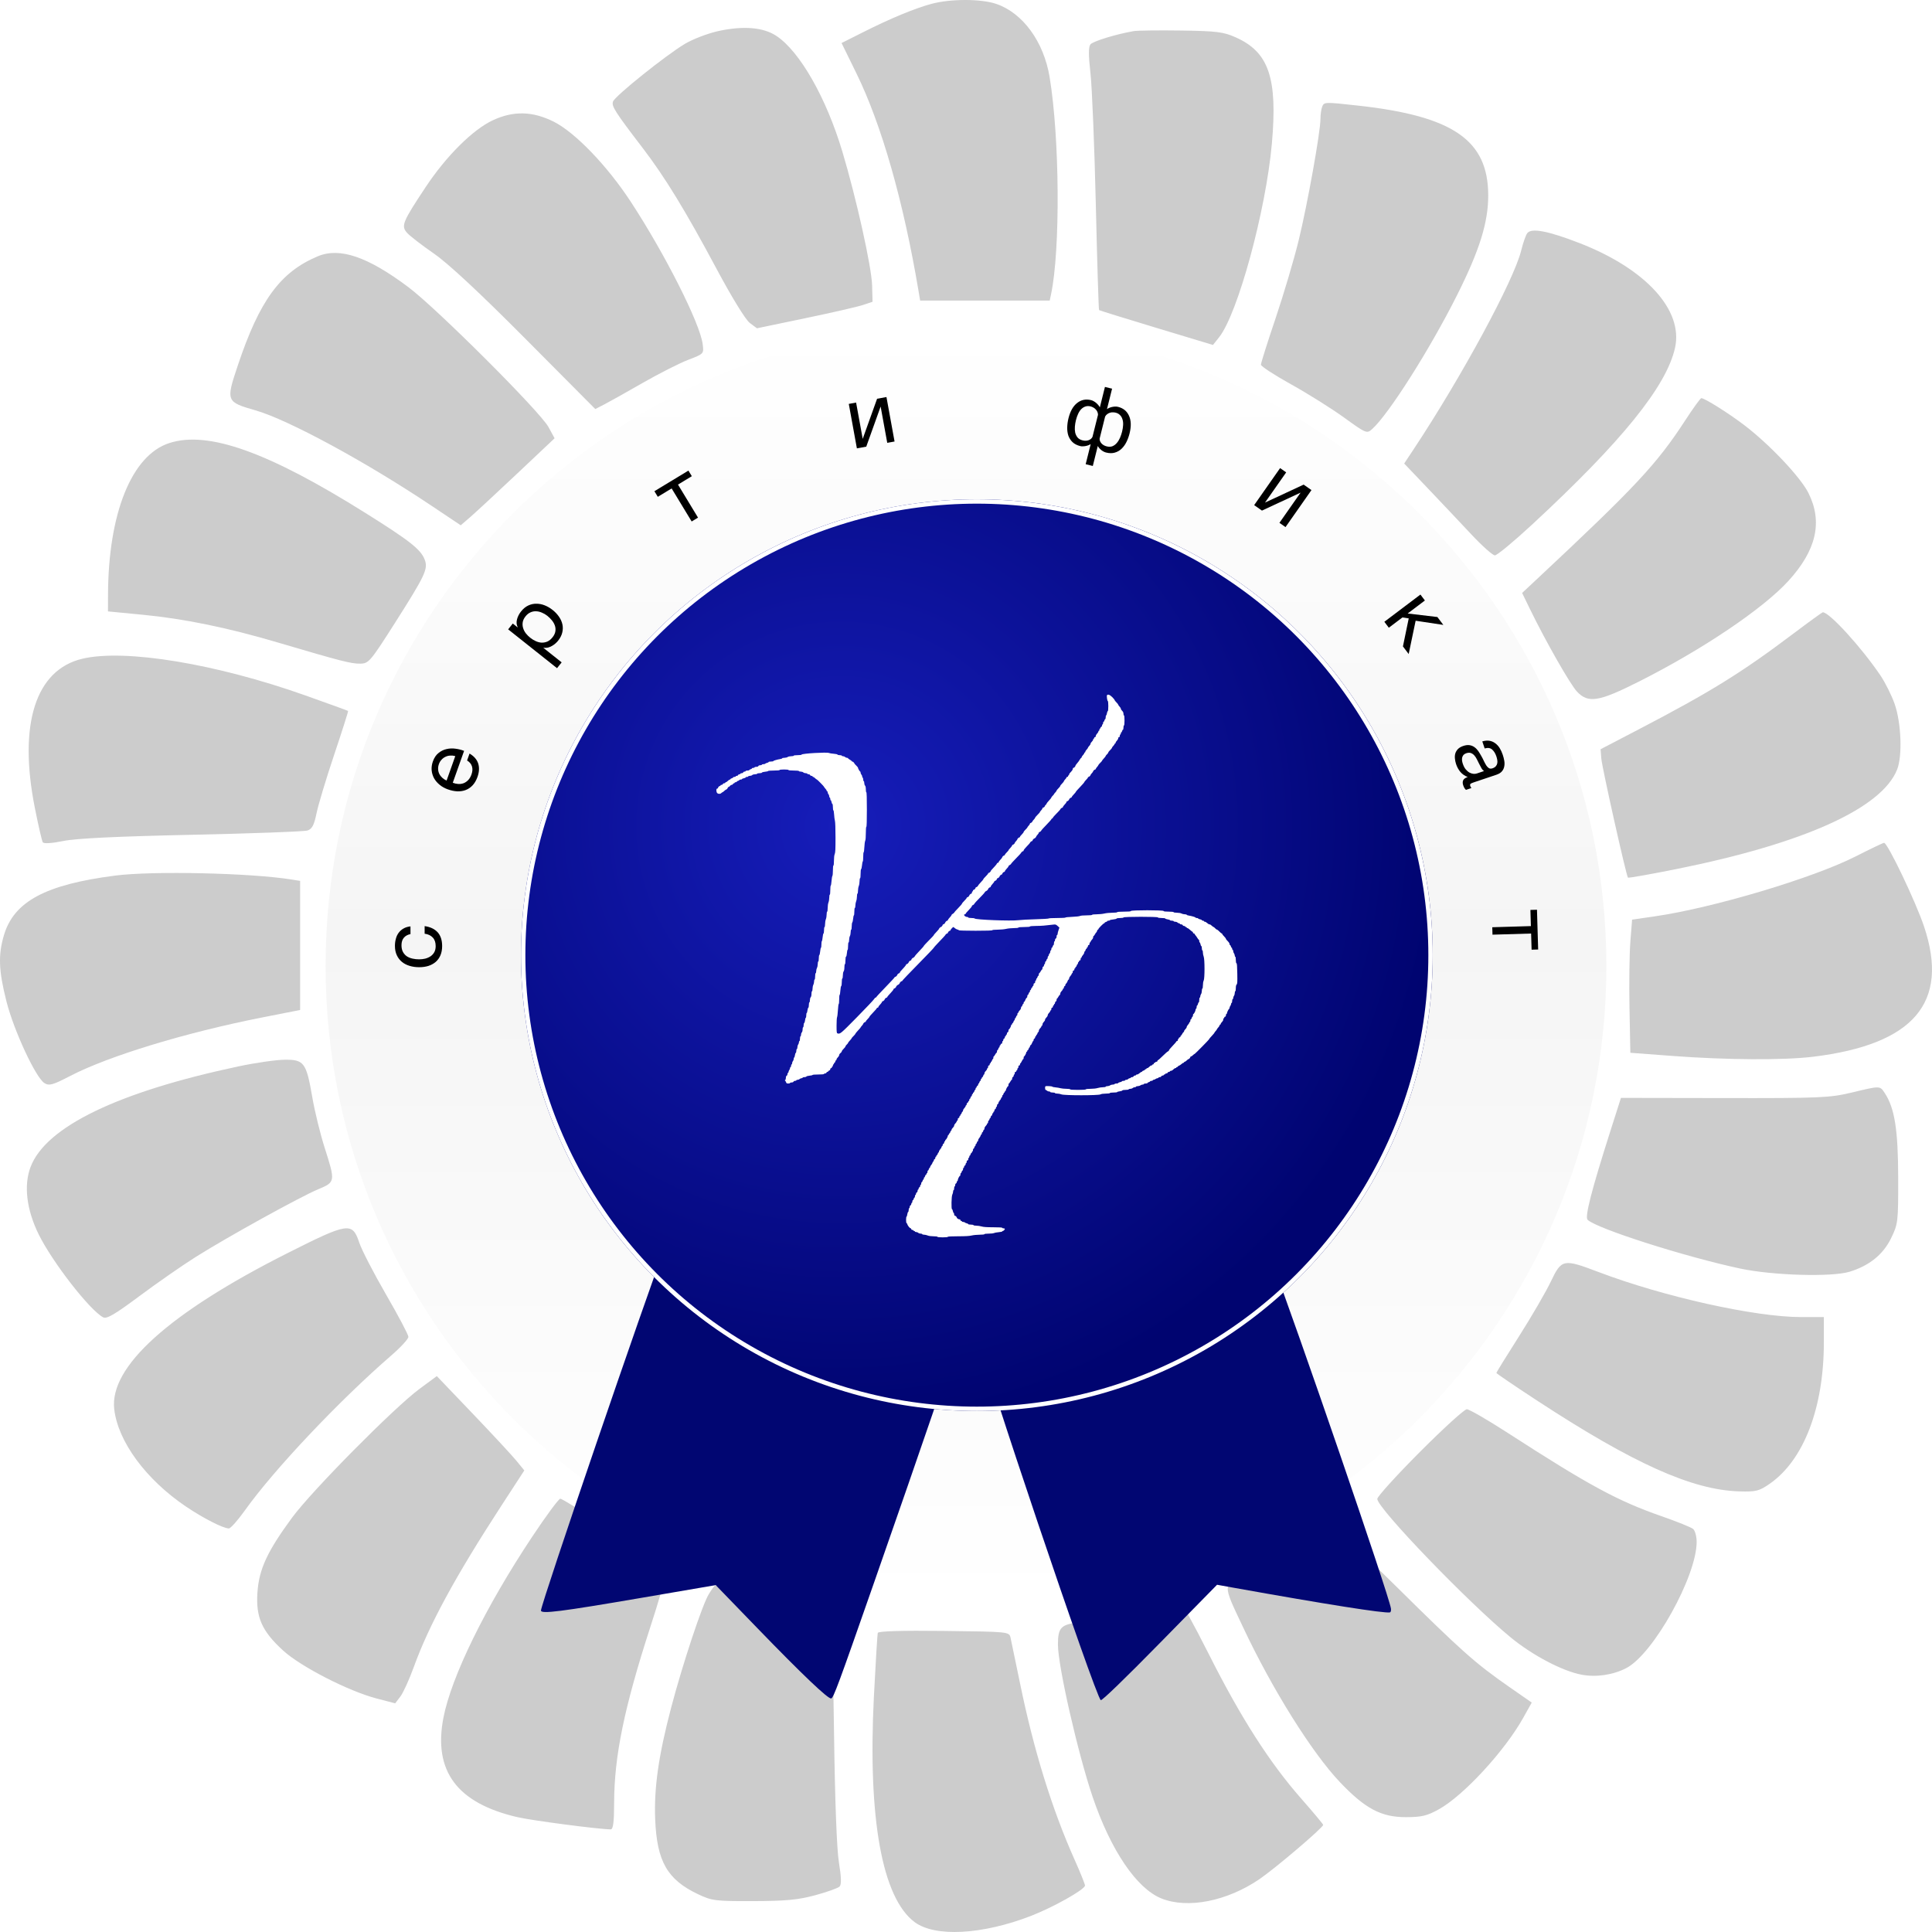 <?xml version="1.0" encoding="UTF-8"?> <svg xmlns="http://www.w3.org/2000/svg" width="442" height="442" viewBox="0 0 442 442" fill="none"> <path fill-rule="evenodd" clip-rule="evenodd" d="M213.115 0.877C209.222 1.927 203.741 4.203 197.314 7.438L192.532 9.845L195.934 16.786C201.676 28.504 206.666 45.973 210.118 66.437L210.511 68.762H225.331H240.151L240.448 67.367C242.607 57.239 242.438 31.501 240.123 17.6C238.776 9.515 233.99 2.962 227.918 0.89C224.458 -0.291 217.466 -0.297 213.115 0.877ZM164.326 7.109C161.942 7.632 158.501 8.951 156.678 10.04C152.332 12.636 140.746 21.925 140.254 23.208C139.85 24.264 140.639 25.504 147.066 33.907C152.139 40.539 156.829 48.216 163.966 61.567C167.41 68.011 170.584 73.177 171.533 73.885L173.168 75.105L184.188 72.809C190.249 71.547 196.2 70.183 197.413 69.778L199.619 69.041L199.52 65.312C199.41 61.089 195.904 45.318 192.706 34.654C189.014 22.34 182.979 11.764 177.614 8.209C174.64 6.237 170.033 5.856 164.326 7.109ZM259.369 7.118C255.392 7.8 250.065 9.43 249.472 10.146C249.008 10.707 249.008 12.649 249.474 16.751C249.836 19.947 250.387 33.408 250.696 46.664C251.005 59.921 251.341 70.844 251.443 70.938C251.546 71.031 257.451 72.865 264.567 75.013L277.504 78.917L278.899 77.165C283.18 71.787 289.619 48.163 290.977 32.851C292.309 17.831 290.285 11.906 282.669 8.529C279.885 7.293 278.343 7.103 270.204 6.986C265.096 6.913 260.22 6.973 259.369 7.118ZM302.467 24.473C302.261 25.012 302.092 26.245 302.092 27.214C302.092 30.187 299.12 46.738 297.099 55.023C296.045 59.34 293.673 67.345 291.827 72.814C289.981 78.283 288.47 83.059 288.47 83.428C288.47 83.797 291.577 85.822 295.374 87.929C299.172 90.035 304.62 93.452 307.482 95.52C312.566 99.197 312.712 99.256 313.927 98.155C317.765 94.675 327.14 79.886 333.345 67.522C338.488 57.273 340.482 50.89 340.474 44.699C340.458 32.063 332.44 26.543 310.629 24.151C302.941 23.308 302.913 23.308 302.467 24.473ZM112.734 27.521C108.196 29.637 102.101 35.692 97.439 42.716C92.042 50.847 91.702 51.688 93.158 53.299C93.797 54.007 96.558 56.135 99.293 58.029C102.584 60.308 109.667 66.905 120.228 77.527L136.19 93.581L138.184 92.558C139.281 91.995 143.243 89.777 146.989 87.628C150.735 85.479 155.432 83.096 157.427 82.332C161.048 80.945 161.053 80.938 160.752 78.688C160.11 73.893 152.096 58.04 144.297 46.139C138.908 37.914 131.563 30.282 126.692 27.844C121.844 25.417 117.464 25.316 112.734 27.521ZM349.404 53.347C349.059 53.81 348.438 55.584 348.022 57.289C346.369 64.076 334.45 86.11 323.43 102.753L321.249 106.046L326.686 111.751C329.675 114.889 334.141 119.616 336.609 122.256C339.077 124.896 341.502 127.056 342 127.056C342.496 127.056 346.328 123.884 350.515 120.007C371.067 100.975 381.238 88.399 383.21 79.581C385.141 70.954 376.532 61.506 361.38 55.621C354.185 52.826 350.334 52.095 349.404 53.347ZM72.689 58.639C64.113 62.249 59.387 68.707 54.393 83.638C51.663 91.798 51.724 91.951 58.448 93.879C65.926 96.023 83.603 105.6 98.646 115.655L105.408 120.176L107.624 118.261C108.842 117.207 113.673 112.728 118.359 108.308L126.879 100.271L125.479 97.695C123.567 94.174 99.925 70.568 93.431 65.694C84.126 58.712 77.704 56.528 72.689 58.639ZM385.523 96.204C379.006 106.214 374.194 111.364 351.666 132.441L348.23 135.655L349.983 139.263C353.56 146.624 359.221 156.566 360.777 158.219C363.351 160.952 365.748 160.565 374.957 155.927C389.46 148.623 403.332 139.281 409.152 132.899C415.55 125.883 417.032 119.417 413.752 112.824C411.931 109.164 404.822 101.646 398.992 97.215C395.399 94.485 389.985 91.088 389.224 91.088C389.021 91.088 387.355 93.39 385.523 96.204ZM38.763 101.351C30.134 104.119 24.767 117.394 24.714 136.101L24.703 139.875L32.597 140.637C42.141 141.558 52.033 143.586 63.502 146.974C78.113 151.289 80.349 151.863 82.433 151.831C84.353 151.801 84.749 151.334 90.45 142.365C97.29 131.603 97.969 130.156 97.169 128.047C96.276 125.695 93.793 123.74 83.524 117.306C61.298 103.38 47.627 98.507 38.763 101.351ZM410.242 144.99C398.37 153.941 391.306 158.313 374.844 166.892L366.176 171.409L366.352 173.574C366.521 175.641 372.033 200.29 372.436 200.779C372.543 200.908 377.587 200.017 383.644 198.798C412.71 192.951 430.512 184.912 434.022 176.048C435.259 172.926 434.967 165.342 433.444 161.02C432.755 159.064 431.291 156.134 430.191 154.508C425.846 148.09 418.539 140.079 417.028 140.079C416.877 140.079 413.824 142.289 410.242 144.99ZM18.876 150.695C8.131 153.22 4.162 165.657 7.976 184.85C8.769 188.839 9.583 192.368 9.785 192.691C10.011 193.054 11.819 192.942 14.487 192.401C17.459 191.799 26.702 191.353 43.897 190.981C57.689 190.683 69.587 190.242 70.337 190.001C71.394 189.661 71.86 188.777 72.415 186.061C72.809 184.135 74.625 178.109 76.451 172.669C78.277 167.23 79.71 162.722 79.635 162.651C79.561 162.581 75.181 160.989 69.903 159.115C49.437 151.846 28.608 148.408 18.876 150.695ZM424.584 195.904C414.855 200.861 391.957 207.702 378.644 209.63L373.388 210.391L372.994 215.39C372.778 218.139 372.688 224.993 372.794 230.621L372.987 240.853L382.584 241.574C394.911 242.5 408.136 242.577 414.797 241.762C437.854 238.941 446.009 229.382 440.192 211.993C438.278 206.271 431.824 192.769 431.029 192.824C430.776 192.841 427.876 194.228 424.584 195.904ZM26.351 200.316C10.418 202.366 3.187 206.24 0.9 213.953C-0.443 218.483 -0.308 222.057 1.475 229.097C3.165 235.768 8.174 246.543 10.163 247.785C11.243 248.459 12.042 248.239 16.055 246.157C24.905 241.567 42.522 236.206 60.151 232.739L68.664 231.064V216.297V201.53L66.652 201.207C57.319 199.708 34.917 199.213 26.351 200.316ZM54.533 243.97C26.941 249.827 10.502 257.778 7 266.962C5.397 271.167 6.067 276.756 8.853 282.403C11.98 288.738 20.46 299.66 23.581 301.368C24.395 301.814 26.237 300.739 31.939 296.49C35.962 293.493 41.761 289.462 44.826 287.534C52.137 282.935 68.725 273.771 72.844 272.056C76.731 270.437 76.749 270.317 74.276 262.581C73.275 259.453 72.003 254.262 71.45 251.044C70.082 243.093 69.564 242.393 65.09 242.443C63.139 242.464 58.389 243.152 54.533 243.97ZM423.449 249.992C418.615 251.149 416.255 251.249 394.512 251.212L370.838 251.171L368.43 258.725C364.12 272.246 362.539 278.389 363.201 279.052C365.192 281.046 385.555 287.553 398.177 290.229C405.615 291.805 419.07 292.192 423.145 290.946C427.635 289.574 430.796 287.032 432.611 283.333C434.234 280.026 434.284 279.603 434.264 269.38C434.243 258.493 433.462 253.543 431.225 250.124C430.068 248.355 430.269 248.358 423.449 249.992ZM65.711 286.72C38.679 300.355 24.988 312.702 26.136 322.411C27.014 329.832 33.382 338.471 42.535 344.66C46.474 347.323 51.032 349.651 52.356 349.676C52.752 349.683 54.415 347.81 56.052 345.513C62.677 336.214 77.671 320.351 89.561 310.062C91.69 308.22 93.431 306.321 93.431 305.842C93.431 305.363 91.139 301.02 88.338 296.19C85.537 291.362 82.771 286.005 82.193 284.287C80.591 279.526 79.719 279.655 65.711 286.72ZM354.786 293.212C353.659 295.575 350.397 301.188 347.538 305.686C344.678 310.183 342.338 313.967 342.338 314.094C342.338 314.221 346.448 317.016 351.471 320.306C373.614 334.811 387.142 340.893 397.947 341.198C401.739 341.305 402.459 341.124 404.857 339.464C412.655 334.065 417.257 322.065 417.257 307.128V301.318H412.056C401.504 301.318 380.614 296.669 365.658 290.992C357.643 287.949 357.258 288.027 354.786 293.212ZM95.955 317.76C90.173 322.032 71.336 341.067 66.836 347.184C61.126 354.949 59.244 359.021 58.893 364.37C58.521 370.03 59.911 373.16 64.771 377.608C68.798 381.295 79.766 386.917 86.192 388.589L90.408 389.686L91.593 388.137C92.246 387.285 93.639 384.216 94.69 381.317C98.168 371.726 104.182 360.655 114.724 344.442L119.951 336.403L118.161 334.209C117.177 333.002 112.673 328.147 108.152 323.419L99.932 314.822L95.955 317.76ZM324.839 332.177C319.479 337.553 315.094 342.386 315.094 342.918C315.094 345.03 335.895 366.624 345.634 374.622C350.636 378.731 357.516 382.34 361.876 383.143C365.222 383.759 369.038 383.191 372.057 381.627C378.242 378.424 388.156 360.642 388.156 352.753C388.156 351.493 387.79 350.156 387.342 349.784C386.894 349.411 383.643 348.102 380.119 346.873C370.059 343.366 363.523 339.823 344.87 327.769C340.303 324.818 336.12 322.403 335.575 322.403C335.03 322.403 330.198 326.802 324.839 332.177ZM121.666 351.705C111.042 367.709 103.272 383.566 101.448 392.965C99.082 405.16 104.543 412.514 118.352 415.721C121.708 416.501 136.957 418.498 139.714 418.52C140.28 418.524 140.491 416.9 140.5 412.479C140.522 401.746 142.798 390.696 148.813 372.119C152.663 360.227 152.944 358.161 150.859 357.059C150.093 356.654 144.825 353.296 139.151 349.595C133.478 345.895 128.544 342.868 128.184 342.868C127.825 342.868 124.892 346.845 121.666 351.705ZM297.448 352.681C293.702 354.651 288.339 357.599 285.531 359.232C279.494 362.739 279.557 362.007 284.419 372.344C291.033 386.409 300.119 400.938 306.519 407.686C312.273 413.753 315.973 415.726 321.596 415.726C325.222 415.726 326.462 415.432 329.19 413.922C334.819 410.805 344.24 400.59 348.475 393.012L350.43 389.512L345.3 385.943C337.493 380.509 334.516 377.863 319.373 362.895C311.681 355.29 305.133 349.076 304.823 349.084C304.513 349.091 301.194 350.711 297.448 352.681ZM162.144 364.728C160.667 367.136 156.173 380.687 153.558 390.619C150.665 401.606 149.602 409.039 149.893 416.247C150.281 425.85 152.671 430.025 159.682 433.347C162.89 434.866 163.626 434.958 172.375 434.931C179.854 434.907 182.613 434.643 186.543 433.577C189.227 432.849 191.716 431.961 192.074 431.602C192.528 431.147 192.485 429.5 191.932 426.134C191.435 423.1 191.017 412.067 190.806 396.331C190.508 374.197 190.356 371.287 189.472 370.827C188.923 370.541 184.712 369.267 180.115 367.995C175.518 366.724 169.982 365.014 167.813 364.198C165.644 363.381 163.759 362.712 163.624 362.712C163.49 362.712 162.823 363.619 162.144 364.728ZM266.18 366.778C260.945 368.436 251.015 370.704 247.118 371.132C242.719 371.615 242.032 372.306 242.032 376.248C242.032 381.125 246.586 401.112 249.974 411.101C254.112 423.304 260.044 432.056 265.717 434.33C271.731 436.74 280.753 434.956 288.16 429.891C291.811 427.395 302.711 418.113 302.711 417.499C302.711 417.328 300.458 414.628 297.706 411.499C290.475 403.283 283.864 392.954 276.587 378.502C273.077 371.529 269.926 365.84 269.585 365.86C269.245 365.88 267.712 366.293 266.18 366.778ZM200.822 373.565C200.719 373.906 200.317 380.475 199.927 388.163C198.515 416.014 201.811 434.222 209.264 439.75C213.931 443.211 224.69 442.635 235.84 438.328C240.973 436.344 248.224 432.266 248.224 431.362C248.224 431.043 247.147 428.374 245.831 425.429C240.668 413.877 236.482 400.35 233.382 385.204C232.351 380.167 231.365 375.427 231.191 374.672C230.876 373.306 230.784 373.296 215.941 373.122C206.368 373.008 200.941 373.168 200.822 373.565Z" fill="#CCCCCC"></path> <g filter="url(#filter0_d_104_244)"> <path d="M367.504 221C367.504 301.913 301.911 367.506 220.998 367.506C140.085 367.506 74.492 301.913 74.492 221C74.492 140.088 140.085 74.495 220.998 74.495C301.911 74.495 367.504 140.088 367.504 221Z" fill="url(#paint0_linear_104_244)"></path> </g> <path fill-rule="evenodd" clip-rule="evenodd" d="M152.637 283.908C147.758 296.682 123.76 366.943 123.76 368.455C123.76 369.287 128.283 368.716 146.772 365.548L163.745 362.64L173.314 372.53C183.582 383.14 189.513 388.784 190.162 388.563C190.716 388.374 191.757 385.561 200.008 361.944C211.62 328.706 218.213 309.413 218.213 308.671C218.213 307.787 217.99 307.723 211.623 306.79C191.598 303.856 176.793 298.133 159.603 286.683C156.464 284.591 153.7 282.88 153.462 282.88C153.224 282.88 152.853 283.342 152.637 283.908ZM286.074 284.162C277.671 290.214 272.861 293.096 265.435 296.527C253.745 301.926 243.652 304.816 228.83 307.008C226.514 307.351 224.549 307.7 224.461 307.784C223.734 308.49 250.723 388.513 251.839 388.958C252.142 389.079 257.365 384.027 265.384 375.857L278.436 362.559L282.28 363.248C303.53 367.055 316.56 369.113 317.974 368.885C318.175 368.852 318.287 368.455 318.221 368.002C317.791 365.017 296.611 303.321 290.635 287.646C289.586 284.894 288.614 282.88 288.336 282.88C288.071 282.88 287.053 283.457 286.074 284.162Z" fill="#010672"></path> <g filter="url(#filter1_d_104_244)"> <circle cx="223.484" cy="218.517" r="104.292" fill="url(#paint1_radial_104_244)"></circle> <circle cx="223.484" cy="218.517" r="103.792" stroke="white"></circle> </g> <path fill-rule="evenodd" clip-rule="evenodd" d="M253.255 159.058C253.147 159.234 253.316 160.387 253.449 160.387C253.508 160.387 253.557 160.906 253.557 161.54C253.557 162.219 253.508 162.693 253.439 162.693C253.374 162.693 253.286 162.911 253.244 163.178C253.202 163.445 253.121 163.664 253.063 163.664C253.006 163.664 252.959 163.855 252.959 164.089C252.959 164.322 252.911 164.513 252.852 164.513C252.794 164.513 252.712 164.65 252.671 164.817C252.63 164.984 252.543 165.12 252.479 165.12C252.414 165.12 252.361 165.257 252.361 165.424C252.361 165.59 252.307 165.727 252.242 165.727C252.176 165.727 252.122 165.838 252.122 165.973C252.122 166.109 252.041 166.251 251.943 166.29C251.844 166.328 251.764 166.436 251.764 166.529C251.764 166.622 251.71 166.698 251.644 166.698C251.578 166.698 251.524 166.807 251.524 166.941C251.524 167.074 251.471 167.183 251.405 167.183C251.339 167.183 251.285 167.263 251.285 167.36C251.285 167.457 251.151 167.673 250.986 167.84C250.822 168.007 250.688 168.255 250.688 168.391C250.688 168.531 250.609 168.64 250.508 168.64C250.41 168.64 250.329 168.721 250.329 168.822C250.329 168.922 250.275 169.004 250.209 169.004C250.144 169.004 250.09 169.093 250.09 169.202C250.09 169.311 249.955 169.527 249.791 169.682C249.626 169.836 249.492 170.05 249.492 170.156C249.492 170.263 249.357 170.486 249.193 170.653C249.029 170.82 248.894 171.011 248.894 171.078C248.894 171.144 248.76 171.336 248.595 171.502C248.431 171.669 248.296 171.885 248.296 171.982C248.296 172.079 248.243 172.159 248.177 172.159C248.111 172.159 248.057 172.216 248.057 172.285C248.057 172.404 247.964 172.542 247.609 172.943C247.527 173.036 247.46 173.171 247.46 173.242C247.46 173.314 247.417 173.372 247.366 173.372C247.314 173.372 247.171 173.546 247.048 173.758C246.836 174.121 246.746 174.243 246.234 174.857C246.119 174.996 246.025 175.159 246.025 175.22C246.025 175.373 245.712 175.678 245.555 175.678C245.485 175.678 245.427 175.791 245.427 175.929C245.427 176.067 245.239 176.36 245.009 176.58C244.778 176.801 244.59 177.07 244.59 177.179C244.59 177.288 244.536 177.377 244.471 177.377C244.405 177.377 244.351 177.459 244.351 177.559C244.351 177.659 244.27 177.741 244.172 177.741C244.073 177.741 243.992 177.798 243.992 177.868C243.992 177.938 243.858 178.132 243.694 178.298C243.529 178.465 243.395 178.658 243.395 178.728C243.395 178.797 243.206 179.039 242.976 179.266C242.746 179.493 242.558 179.741 242.558 179.818C242.558 179.895 242.369 180.138 242.139 180.358C241.909 180.579 241.721 180.815 241.721 180.883C241.721 180.951 241.586 181.143 241.422 181.31C241.258 181.477 241.123 181.651 241.123 181.696C241.123 181.742 240.989 181.905 240.824 182.06C240.66 182.215 240.525 182.396 240.525 182.464C240.525 182.531 240.286 182.836 239.994 183.141C239.702 183.446 239.429 183.803 239.388 183.934C239.347 184.066 239.263 184.173 239.202 184.173C239.141 184.173 239.091 184.232 239.091 184.303C239.091 184.471 238.786 184.78 238.621 184.78C238.55 184.78 238.493 184.838 238.493 184.91C238.493 184.981 238.426 185.116 238.343 185.209C238.017 185.579 237.895 185.744 237.895 185.817C237.895 185.859 237.653 186.133 237.357 186.425C237.061 186.716 236.819 187.009 236.819 187.076C236.819 187.142 236.685 187.333 236.52 187.499C236.356 187.666 236.221 187.837 236.221 187.878C236.221 188.001 235.889 188.299 235.752 188.299C235.681 188.299 235.623 188.358 235.623 188.429C235.623 188.501 235.556 188.635 235.474 188.729C235.15 189.095 235.026 189.263 235.026 189.334C235.026 189.374 234.837 189.588 234.607 189.808C234.377 190.029 234.189 190.272 234.189 190.348C234.189 190.425 234.001 190.674 233.77 190.9C233.54 191.127 233.352 191.372 233.352 191.444C233.352 191.517 233.294 191.576 233.224 191.576C233.084 191.576 232.754 191.875 232.754 192.001C232.754 192.044 232.687 192.155 232.605 192.248C232.28 192.615 232.156 192.782 232.156 192.854C232.156 192.977 231.824 193.275 231.687 193.275C231.616 193.275 231.559 193.332 231.559 193.402C231.559 193.471 231.437 193.66 231.29 193.821C230.892 194.252 230.722 194.47 230.722 194.546C230.722 194.583 230.533 194.8 230.303 195.027C230.073 195.253 229.885 195.498 229.885 195.571C229.885 195.643 229.827 195.702 229.757 195.702C229.619 195.702 229.287 196 229.287 196.123C229.287 196.206 229.124 196.415 228.719 196.855C228.571 197.016 228.45 197.204 228.45 197.274C228.45 197.344 228.369 197.401 228.271 197.401C228.172 197.401 228.091 197.458 228.091 197.527C228.091 197.596 227.89 197.87 227.643 198.135C226.845 198.991 226.657 199.211 226.657 199.286C226.657 199.409 226.324 199.707 226.187 199.707C226.117 199.707 226.059 199.763 226.059 199.833C226.059 199.902 225.817 200.197 225.521 200.489C225.225 200.781 224.983 201.055 224.983 201.097C224.983 201.194 224.797 201.425 224.236 202.021C223.989 202.283 223.787 202.529 223.787 202.567C223.787 202.686 223.452 202.983 223.318 202.983C223.247 202.983 223.19 203.042 223.19 203.113C223.19 203.281 222.886 203.59 222.72 203.59C222.65 203.59 222.592 203.672 222.592 203.772C222.592 203.872 222.538 203.954 222.472 203.954C222.407 203.954 222.353 204.063 222.353 204.197C222.353 204.33 222.295 204.44 222.225 204.44C222.085 204.44 221.755 204.738 221.755 204.864C221.755 204.99 221.425 205.289 221.285 205.289C221.215 205.289 221.157 205.349 221.157 205.421C221.157 205.494 220.915 205.792 220.619 206.084C220.323 206.376 220.081 206.672 220.081 206.741C220.081 206.811 219.678 207.279 219.185 207.781C218.691 208.283 218.288 208.738 218.288 208.791C218.288 208.845 218.153 208.962 217.989 209.051C217.825 209.141 217.69 209.261 217.69 209.32C217.69 209.432 217.557 209.611 217.122 210.083C216.974 210.244 216.853 210.432 216.853 210.502C216.853 210.572 216.796 210.629 216.725 210.629C216.586 210.629 216.255 210.928 216.255 211.054C216.255 211.18 215.925 211.478 215.786 211.478C215.715 211.478 215.658 211.537 215.658 211.608C215.658 211.75 215.363 212.085 215.239 212.085C215.139 212.085 214.821 212.409 214.821 212.511C214.821 212.554 214.619 212.801 214.372 213.059C213.826 213.632 213.625 213.874 213.625 213.962C213.625 213.999 213.114 214.542 212.489 215.17C211.865 215.798 211.354 216.346 211.354 216.387C211.354 216.476 211.148 216.71 210.098 217.823C209.671 218.275 209.321 218.675 209.321 218.711C209.321 218.803 208.996 219.124 208.903 219.124C208.779 219.124 208.484 219.459 208.484 219.601C208.484 219.672 208.427 219.731 208.356 219.731C208.217 219.731 207.887 220.029 207.887 220.155C207.887 220.281 207.556 220.58 207.417 220.58C207.346 220.58 207.289 220.637 207.289 220.706C207.289 220.775 207.087 221.049 206.84 221.314C205.988 222.229 205.854 222.392 205.854 222.517C205.854 222.587 205.796 222.643 205.726 222.643C205.587 222.643 205.256 222.942 205.256 223.068C205.256 223.194 204.926 223.493 204.787 223.493C204.716 223.493 204.659 223.541 204.659 223.601C204.659 223.66 203.717 224.677 202.566 225.861C201.416 227.044 200.474 228.061 200.474 228.119C200.474 228.178 200.405 228.226 200.321 228.226C200.236 228.226 200.07 228.392 199.952 228.595C199.834 228.799 198.075 230.655 196.043 232.721C192.294 236.534 192.171 236.636 191.577 236.404C191.417 236.342 191.388 236.069 191.388 234.636C191.388 233.705 191.439 232.846 191.501 232.727C191.564 232.609 191.652 231.875 191.698 231.097C191.744 230.319 191.827 229.682 191.884 229.682C191.94 229.682 191.986 229.218 191.986 228.65C191.986 228.083 192.032 227.619 192.088 227.619C192.145 227.619 192.221 227.17 192.258 226.621C192.295 226.072 192.383 225.603 192.454 225.579C192.53 225.554 192.583 225.189 192.583 224.696C192.583 224.217 192.635 223.857 192.703 223.857C192.769 223.857 192.824 223.543 192.826 223.159C192.829 222.739 192.9 222.367 193.006 222.226C193.113 222.081 193.181 221.717 193.181 221.285C193.181 220.896 193.235 220.58 193.301 220.58C193.369 220.58 193.42 220.219 193.42 219.741C193.42 219.207 193.471 218.884 193.56 218.854C193.639 218.827 193.724 218.477 193.754 218.055C193.784 217.642 193.855 217.303 193.913 217.303C193.971 217.303 194.018 216.921 194.018 216.454C194.018 215.969 194.069 215.604 194.138 215.604C194.203 215.604 194.259 215.345 194.261 215.028C194.264 214.711 194.343 214.315 194.437 214.148C194.531 213.981 194.609 213.585 194.612 213.268C194.614 212.951 194.67 212.692 194.735 212.692C194.803 212.692 194.855 212.356 194.855 211.927C194.855 211.507 194.913 211.104 194.985 211.031C195.056 210.959 195.144 210.566 195.181 210.158C195.217 209.749 195.293 209.415 195.35 209.415C195.406 209.415 195.453 209.033 195.453 208.566C195.453 208.08 195.504 207.716 195.572 207.716C195.638 207.716 195.692 207.469 195.692 207.166C195.692 206.864 195.773 206.42 195.871 206.181C195.97 205.941 196.051 205.451 196.051 205.092C196.051 204.733 196.104 204.44 196.17 204.44C196.236 204.44 196.29 204.146 196.29 203.787C196.29 203.428 196.37 202.938 196.469 202.699C196.568 202.459 196.648 201.961 196.648 201.592C196.648 201.222 196.702 200.92 196.768 200.92C196.838 200.92 196.887 200.499 196.887 199.899C196.887 199.316 196.94 198.86 197.009 198.836C197.076 198.814 197.164 198.425 197.206 197.973C197.247 197.521 197.327 197.122 197.383 197.087C197.439 197.051 197.485 196.562 197.485 195.998C197.485 195.435 197.532 194.974 197.589 194.974C197.646 194.974 197.718 194.441 197.749 193.789C197.779 193.138 197.867 192.486 197.944 192.341C198.028 192.182 198.083 191.494 198.083 190.613C198.083 189.718 198.13 189.149 198.203 189.149C198.28 189.149 198.322 187.753 198.322 185.205C198.322 182.656 198.28 181.261 198.203 181.261C198.137 181.261 198.083 180.956 198.083 180.585C198.083 180.145 198.02 179.845 197.904 179.726C197.805 179.626 197.724 179.357 197.724 179.128C197.724 178.899 197.671 178.712 197.605 178.712C197.539 178.712 197.485 178.552 197.485 178.355C197.485 178.159 197.431 177.965 197.366 177.923C197.3 177.882 197.246 177.746 197.246 177.621C197.246 177.497 197.165 177.313 197.067 177.212C196.968 177.112 196.887 176.917 196.887 176.779C196.887 176.641 196.847 176.527 196.798 176.527C196.691 176.526 196.29 175.835 196.29 175.652C196.29 175.582 196.101 175.345 195.871 175.124C195.641 174.904 195.453 174.689 195.453 174.646C195.453 174.521 195.122 174.222 194.983 174.222C194.913 174.222 194.855 174.18 194.855 174.128C194.855 174.077 194.667 173.932 194.437 173.806C194.206 173.68 194.018 173.531 194.018 173.475C194.018 173.418 193.907 173.372 193.771 173.372C193.634 173.372 193.442 173.29 193.343 173.19C193.245 173.09 193.033 173.008 192.874 173.008C192.714 173.008 192.583 172.954 192.583 172.887C192.583 172.82 192.373 172.766 192.115 172.766C191.858 172.766 191.627 172.706 191.603 172.632C191.579 172.559 191.185 172.473 190.726 172.442C190.268 172.41 189.783 172.33 189.649 172.264C189.199 172.044 183.484 172.38 183.402 172.631C183.375 172.713 183.013 172.766 182.471 172.766C181.96 172.766 181.584 172.817 181.584 172.887C181.584 172.954 181.326 173.008 181.009 173.008C180.689 173.008 180.332 173.087 180.202 173.186C180.075 173.285 179.742 173.366 179.462 173.369C179.183 173.371 178.954 173.421 178.954 173.481C178.954 173.541 178.752 173.619 178.506 173.655C177.818 173.756 176.922 174.023 176.922 174.128C176.922 174.18 176.68 174.222 176.384 174.222C176.088 174.222 175.846 174.272 175.846 174.334C175.846 174.395 175.685 174.481 175.488 174.525C175.292 174.569 175.1 174.655 175.063 174.717C175.025 174.778 174.836 174.829 174.643 174.829C174.45 174.829 174.291 174.883 174.291 174.95C174.291 175.017 174.128 175.071 173.929 175.071C173.717 175.071 173.538 175.147 173.498 175.253C173.455 175.366 173.274 175.435 173.023 175.435C172.8 175.435 172.618 175.49 172.618 175.557C172.618 175.624 172.483 175.678 172.319 175.678C172.154 175.678 172.02 175.732 172.02 175.797C172.02 175.863 171.885 175.951 171.721 175.992C171.557 176.034 171.422 176.117 171.422 176.177C171.422 176.236 171.234 176.285 171.004 176.285C170.773 176.285 170.585 176.34 170.585 176.406C170.585 176.473 170.476 176.528 170.342 176.528C170.209 176.528 170.068 176.61 170.031 176.71C169.993 176.81 169.833 176.892 169.676 176.892C169.518 176.892 169.39 176.946 169.39 177.013C169.39 177.08 169.288 177.134 169.163 177.134C169.039 177.134 168.906 177.216 168.868 177.316C168.83 177.417 168.69 177.499 168.556 177.499C168.423 177.499 168.314 177.553 168.314 177.62C168.314 177.687 168.179 177.741 168.015 177.741C167.85 177.741 167.716 177.795 167.716 177.86C167.716 177.926 167.581 178.014 167.417 178.055C167.253 178.097 167.118 178.18 167.118 178.24C167.118 178.299 167.06 178.348 166.99 178.348C166.919 178.348 166.787 178.416 166.695 178.5C166.3 178.86 166.164 178.955 166.047 178.955C165.979 178.955 165.923 179.009 165.923 179.076C165.923 179.143 165.813 179.198 165.68 179.198C165.546 179.198 165.406 179.279 165.368 179.38C165.33 179.48 165.197 179.562 165.073 179.562C164.948 179.562 164.847 179.616 164.847 179.683C164.847 179.75 164.789 179.804 164.718 179.804C164.553 179.804 164.249 180.113 164.249 180.281C164.249 180.353 164.168 180.411 164.069 180.411C163.824 180.411 163.83 181.183 164.078 181.434C164.316 181.675 164.775 181.68 165.009 181.443C165.107 181.343 165.221 181.261 165.261 181.261C165.332 181.261 165.496 181.135 165.858 180.806C165.95 180.722 166.06 180.654 166.102 180.654C166.226 180.654 166.52 180.318 166.52 180.177C166.52 180.106 166.589 180.047 166.673 180.047C166.757 180.047 166.904 179.938 166.999 179.804C167.093 179.671 167.268 179.562 167.387 179.562C167.506 179.562 167.635 179.48 167.673 179.38C167.71 179.279 167.816 179.198 167.908 179.198C168 179.198 168.075 179.143 168.075 179.076C168.075 179.009 168.182 178.955 168.314 178.955C168.445 178.955 168.553 178.901 168.553 178.836C168.553 178.77 168.687 178.682 168.852 178.641C169.016 178.599 169.151 178.516 169.151 178.456C169.151 178.397 169.285 178.348 169.449 178.348C169.614 178.348 169.748 178.299 169.748 178.24C169.748 178.181 169.937 178.096 170.167 178.053C170.397 178.009 170.585 177.921 170.585 177.857C170.585 177.793 170.72 177.741 170.884 177.741C171.048 177.741 171.183 177.687 171.183 177.62C171.183 177.553 171.348 177.499 171.55 177.499C171.752 177.499 171.998 177.417 172.097 177.316C172.195 177.216 172.487 177.134 172.746 177.134C173.004 177.134 173.215 177.08 173.215 177.013C173.215 176.946 173.453 176.892 173.743 176.892C174.035 176.892 174.292 176.829 174.317 176.752C174.343 176.675 174.67 176.587 175.045 176.555C175.419 176.523 175.726 176.45 175.726 176.391C175.726 176.333 176.318 176.285 177.041 176.285C177.838 176.285 178.356 176.237 178.356 176.164C178.356 176.092 178.775 176.042 179.373 176.042C179.97 176.042 180.389 176.092 180.389 176.164C180.389 176.236 180.867 176.285 181.584 176.285C182.302 176.285 182.78 176.334 182.78 176.406C182.78 176.473 182.964 176.528 183.19 176.528C183.415 176.528 183.68 176.61 183.779 176.71C183.878 176.81 184.124 176.892 184.326 176.892C184.528 176.892 184.693 176.946 184.693 177.013C184.693 177.08 184.822 177.134 184.979 177.134C185.136 177.134 185.296 177.216 185.334 177.316C185.372 177.417 185.512 177.499 185.646 177.499C185.779 177.499 185.888 177.553 185.888 177.62C185.888 177.687 185.946 177.741 186.016 177.741C186.087 177.741 186.219 177.81 186.311 177.893C186.661 178.212 186.837 178.348 186.897 178.348C186.981 178.348 188.519 179.912 188.519 179.997C188.519 180.034 188.586 180.14 188.668 180.234C189.023 180.635 189.116 180.772 189.116 180.891C189.116 180.961 189.17 181.018 189.236 181.018C189.302 181.018 189.355 181.131 189.355 181.269C189.355 181.408 189.436 181.603 189.535 181.703C189.633 181.803 189.714 182.017 189.714 182.179C189.714 182.342 189.768 182.474 189.834 182.474C189.899 182.474 189.953 182.611 189.953 182.778C189.953 182.944 190.001 183.081 190.06 183.081C190.118 183.081 190.201 183.272 190.244 183.506C190.287 183.739 190.374 183.93 190.437 183.93C190.5 183.93 190.551 184.258 190.551 184.659C190.551 185.059 190.601 185.387 190.661 185.387C190.722 185.387 190.795 185.81 190.823 186.327C190.852 186.844 190.935 187.486 191.009 187.753C191.093 188.057 191.144 189.49 191.146 191.591C191.148 194.302 191.114 195.028 190.969 195.38C190.855 195.658 190.79 196.212 190.79 196.912C190.79 197.562 190.741 198.008 190.671 198.008C190.599 198.008 190.551 198.465 190.551 199.136C190.551 199.757 190.498 200.318 190.434 200.384C190.37 200.449 190.281 200.978 190.237 201.561C190.193 202.143 190.111 202.619 190.055 202.619C189.999 202.619 189.953 203.084 189.953 203.651C189.953 204.258 189.904 204.682 189.834 204.682C189.768 204.682 189.714 204.984 189.714 205.354C189.714 205.723 189.633 206.221 189.535 206.461C189.434 206.705 189.355 207.264 189.355 207.731C189.355 208.207 189.304 208.566 189.236 208.566C189.17 208.566 189.116 208.859 189.116 209.218C189.116 209.577 189.036 210.067 188.937 210.307C188.838 210.546 188.758 211.045 188.758 211.414C188.758 211.783 188.704 212.085 188.638 212.085C188.572 212.085 188.519 212.405 188.519 212.803C188.519 213.198 188.464 213.54 188.397 213.562C188.33 213.585 188.242 213.973 188.2 214.426C188.159 214.878 188.079 215.277 188.023 215.312C187.967 215.347 187.921 215.7 187.921 216.097C187.921 216.494 187.875 216.818 187.819 216.818C187.762 216.818 187.682 217.186 187.641 217.637C187.6 218.087 187.511 218.474 187.444 218.496C187.378 218.519 187.323 218.86 187.323 219.255C187.323 219.653 187.27 219.973 187.203 219.973C187.138 219.973 187.082 220.233 187.08 220.55C187.077 220.867 186.999 221.263 186.905 221.43C186.811 221.596 186.732 221.938 186.729 222.188C186.727 222.438 186.671 222.643 186.606 222.643C186.539 222.643 186.486 222.967 186.486 223.371C186.486 223.776 186.433 224.099 186.367 224.099C186.301 224.099 186.245 224.304 186.243 224.555C186.24 224.805 186.162 225.146 186.068 225.313C185.974 225.48 185.895 225.876 185.893 226.193C185.89 226.51 185.835 226.769 185.769 226.769C185.703 226.769 185.649 227.038 185.649 227.367C185.649 227.737 185.581 228.035 185.47 228.148C185.369 228.25 185.291 228.546 185.291 228.824C185.291 229.095 185.237 229.318 185.171 229.318C185.105 229.318 185.051 229.586 185.051 229.914C185.051 230.243 184.992 230.531 184.92 230.555C184.848 230.58 184.76 230.858 184.725 231.172C184.69 231.487 184.615 231.745 184.558 231.745C184.5 231.745 184.454 231.991 184.454 232.291C184.454 232.591 184.407 232.837 184.35 232.837C184.292 232.837 184.217 233.095 184.182 233.41C184.147 233.724 184.059 234.002 183.987 234.027C183.915 234.051 183.856 234.285 183.856 234.546C183.856 234.808 183.802 235.022 183.736 235.022C183.671 235.022 183.617 235.244 183.617 235.516C183.617 235.793 183.538 236.09 183.437 236.192C183.339 236.292 183.258 236.534 183.258 236.729C183.258 236.925 183.204 237.085 183.139 237.085C183.073 237.085 183.019 237.33 183.019 237.631C183.019 237.931 182.965 238.177 182.899 238.177C182.834 238.177 182.78 238.303 182.78 238.457C182.78 238.611 182.701 238.843 182.604 238.973C182.508 239.102 182.427 239.386 182.425 239.603C182.423 239.82 182.367 239.997 182.302 239.997C182.236 239.997 182.182 240.184 182.182 240.412C182.182 240.64 182.125 240.846 182.055 240.869C181.985 240.893 181.897 241.143 181.86 241.426C181.822 241.708 181.745 241.939 181.688 241.939C181.631 241.939 181.584 242.079 181.584 242.251C181.584 242.423 181.504 242.645 181.405 242.745C181.306 242.845 181.226 243.06 181.226 243.222C181.226 243.384 181.172 243.516 181.106 243.516C181.04 243.516 180.987 243.653 180.987 243.82C180.987 243.987 180.933 244.123 180.867 244.123C180.801 244.123 180.747 244.222 180.747 244.343C180.747 244.464 180.668 244.668 180.572 244.798C180.475 244.927 180.395 245.129 180.393 245.246C180.39 245.363 180.335 245.458 180.269 245.458C180.203 245.458 180.15 245.589 180.15 245.749C180.15 245.908 180.069 246.07 179.97 246.109C179.859 246.152 179.791 246.337 179.791 246.597C179.791 246.827 179.724 247.043 179.642 247.077C179.534 247.121 179.529 247.167 179.625 247.239C179.699 247.294 179.796 247.462 179.843 247.612C179.908 247.826 180.016 247.885 180.337 247.885C180.563 247.885 180.747 247.831 180.747 247.764C180.747 247.697 180.911 247.643 181.11 247.643C181.322 247.643 181.501 247.567 181.541 247.461C181.579 247.36 181.739 247.279 181.896 247.279C182.053 247.279 182.182 247.224 182.182 247.157C182.182 247.09 182.313 247.036 182.472 247.036C182.632 247.036 182.843 246.954 182.942 246.854C183.041 246.754 183.233 246.672 183.369 246.672C183.505 246.672 183.617 246.617 183.617 246.55C183.617 246.484 183.801 246.429 184.025 246.429C184.25 246.429 184.454 246.366 184.48 246.289C184.505 246.213 184.832 246.124 185.207 246.092C185.582 246.061 185.888 245.987 185.888 245.929C185.888 245.87 186.48 245.822 187.203 245.822C188.001 245.822 188.519 245.774 188.519 245.701C188.519 245.634 188.628 245.58 188.761 245.58C188.895 245.58 189.035 245.498 189.073 245.397C189.111 245.297 189.217 245.215 189.308 245.215C189.4 245.215 189.475 245.164 189.475 245.102C189.475 245.04 189.583 244.954 189.714 244.912C189.846 244.87 189.953 244.73 189.953 244.601C189.953 244.472 190.034 244.366 190.133 244.366C190.231 244.366 190.312 244.284 190.312 244.184C190.312 244.084 190.366 244.002 190.431 244.002C190.497 244.002 190.551 243.893 190.551 243.759C190.551 243.626 190.605 243.516 190.671 243.516C190.736 243.516 190.79 243.435 190.79 243.334C190.79 243.234 190.843 243.152 190.907 243.152C190.972 243.152 191.058 243.016 191.1 242.849C191.141 242.682 191.223 242.546 191.281 242.546C191.34 242.546 191.388 242.461 191.388 242.358C191.388 242.254 191.522 242.043 191.687 241.889C191.851 241.734 191.986 241.504 191.986 241.377C191.986 241.251 192.12 241.044 192.285 240.919C192.449 240.794 192.583 240.613 192.583 240.518C192.583 240.423 192.772 240.165 193.002 239.944C193.232 239.724 193.42 239.479 193.42 239.401C193.42 239.322 193.555 239.131 193.719 238.976C193.884 238.822 194.018 238.658 194.018 238.613C194.018 238.523 194.172 238.322 194.586 237.873C194.734 237.712 194.855 237.544 194.855 237.499C194.855 237.454 195.043 237.236 195.273 237.016C195.504 236.796 195.692 236.566 195.692 236.505C195.692 236.444 195.961 236.109 196.29 235.761C196.618 235.413 196.887 235.101 196.887 235.066C196.887 235.032 196.955 234.928 197.037 234.835C197.362 234.468 197.485 234.3 197.485 234.229C197.485 234.106 197.818 233.808 197.955 233.808C198.025 233.808 198.083 233.749 198.083 233.677C198.083 233.604 198.271 233.359 198.501 233.132C198.732 232.906 198.92 232.669 198.92 232.606C198.92 232.543 199.296 232.105 199.757 231.632C200.217 231.159 200.594 230.718 200.594 230.652C200.594 230.586 200.674 230.531 200.773 230.531C200.872 230.531 200.952 230.474 200.952 230.405C200.952 230.273 201.072 230.108 201.52 229.621C201.668 229.46 201.789 229.272 201.789 229.202C201.789 229.132 201.847 229.075 201.917 229.075C202.057 229.075 202.387 228.776 202.387 228.65C202.387 228.524 202.717 228.226 202.857 228.226C202.927 228.226 202.985 228.171 202.985 228.103C202.985 228.036 203.308 227.646 203.702 227.235C204.097 226.824 204.419 226.415 204.419 226.326C204.419 226.236 204.477 226.162 204.548 226.162C204.687 226.162 205.017 225.864 205.017 225.738C205.017 225.637 205.336 225.313 205.436 225.313C205.535 225.313 205.854 224.989 205.854 224.888C205.854 224.762 206.184 224.464 206.324 224.464C206.394 224.464 206.452 224.411 206.452 224.346C206.452 224.281 208.066 222.588 210.039 220.584C212.011 218.58 213.625 216.892 213.625 216.832C213.625 216.773 214.217 216.114 214.94 215.367C215.664 214.621 216.255 213.982 216.255 213.949C216.255 213.837 216.596 213.541 216.725 213.541C216.796 213.541 216.853 213.483 216.853 213.411C216.853 213.34 216.93 213.203 217.024 213.108C217.118 213.013 217.252 212.935 217.323 212.935C217.393 212.935 217.451 212.878 217.451 212.808C217.451 212.675 217.987 212.085 218.108 212.085C218.147 212.085 218.297 212.198 218.442 212.336C218.588 212.474 218.854 212.618 219.035 212.655C219.216 212.692 219.364 212.77 219.364 212.828C219.364 212.887 221.083 212.935 223.19 212.935C225.661 212.935 227.015 212.892 227.015 212.813C227.015 212.741 227.506 212.69 228.241 212.688C228.915 212.685 229.789 212.604 230.184 212.507C230.578 212.411 231.372 212.331 231.947 212.33C232.564 212.329 232.993 212.278 232.993 212.206C232.993 212.133 233.511 212.085 234.308 212.085C235.105 212.085 235.623 212.037 235.623 211.964C235.623 211.89 236.178 211.839 237.028 211.833C238.275 211.824 239.08 211.762 241.003 211.526C241.483 211.468 241.587 211.502 241.957 211.838L242.372 212.215L242.166 212.804C242.053 213.127 241.96 213.508 241.96 213.649C241.96 213.79 241.906 213.905 241.84 213.905C241.775 213.905 241.721 214.071 241.721 214.273C241.721 214.488 241.646 214.67 241.541 214.711C241.443 214.75 241.362 214.912 241.362 215.071C241.362 215.231 241.308 215.362 241.243 215.362C241.177 215.362 241.123 215.553 241.123 215.787C241.123 216.02 241.075 216.211 241.016 216.211C240.958 216.211 240.876 216.348 240.835 216.515C240.794 216.682 240.707 216.818 240.643 216.818C240.578 216.818 240.525 216.955 240.525 217.121C240.525 217.288 240.471 217.425 240.406 217.425C240.34 217.425 240.286 217.555 240.286 217.713C240.286 217.872 240.205 218.07 240.107 218.153C240.008 218.236 239.927 218.407 239.927 218.532C239.927 218.657 239.874 218.76 239.808 218.76C239.742 218.76 239.688 218.896 239.688 219.063C239.688 219.23 239.64 219.367 239.582 219.367C239.523 219.367 239.441 219.503 239.4 219.67C239.359 219.837 239.272 219.973 239.208 219.973C239.143 219.973 239.091 220.11 239.091 220.277C239.091 220.444 239.037 220.58 238.971 220.58C238.905 220.58 238.851 220.691 238.851 220.827C238.851 220.962 238.771 221.105 238.672 221.143C238.574 221.181 238.493 221.344 238.493 221.503C238.493 221.663 238.451 221.794 238.4 221.794C238.35 221.794 238.207 221.985 238.083 222.218C237.959 222.452 237.812 222.643 237.757 222.643C237.701 222.643 237.656 222.78 237.656 222.947C237.656 223.113 237.603 223.25 237.539 223.25C237.474 223.25 237.388 223.386 237.346 223.553C237.305 223.72 237.223 223.857 237.165 223.857C237.106 223.857 237.058 223.966 237.058 224.099C237.058 224.233 237.004 224.342 236.939 224.342C236.873 224.342 236.819 224.479 236.819 224.646C236.819 224.834 236.751 224.949 236.64 224.949C236.528 224.949 236.46 225.063 236.46 225.252C236.46 225.419 236.407 225.556 236.341 225.556C236.275 225.556 236.221 225.638 236.221 225.738C236.221 225.838 236.169 225.92 236.104 225.92C236.04 225.92 235.953 226.056 235.912 226.223C235.87 226.39 235.789 226.527 235.73 226.527C235.671 226.527 235.623 226.636 235.623 226.769C235.623 226.903 235.576 227.012 235.517 227.012C235.458 227.012 235.376 227.149 235.335 227.315C235.294 227.482 235.207 227.619 235.143 227.619C235.078 227.619 235.026 227.755 235.026 227.922C235.026 228.089 234.985 228.226 234.934 228.226C234.843 228.226 234.627 228.585 234.479 228.984C234.436 229.101 234.352 229.196 234.294 229.196C234.236 229.196 234.189 229.306 234.189 229.439C234.189 229.573 234.141 229.682 234.082 229.682C234.024 229.682 233.942 229.818 233.901 229.985C233.859 230.152 233.773 230.289 233.708 230.289C233.644 230.289 233.591 230.402 233.591 230.54C233.591 230.678 233.524 230.867 233.442 230.961C233.087 231.362 232.993 231.499 232.993 231.618C232.993 231.688 232.939 231.745 232.874 231.745C232.808 231.745 232.754 231.881 232.754 232.048C232.754 232.215 232.701 232.352 232.637 232.352C232.572 232.352 232.486 232.488 232.445 232.655C232.403 232.822 232.322 232.958 232.263 232.958C232.204 232.958 232.156 233.068 232.156 233.201C232.156 233.335 232.108 233.444 232.05 233.444C231.991 233.444 231.909 233.58 231.868 233.747C231.827 233.914 231.74 234.051 231.676 234.051C231.611 234.051 231.559 234.133 231.559 234.233C231.559 234.333 231.505 234.415 231.439 234.415C231.373 234.415 231.319 234.492 231.319 234.587C231.319 234.803 230.932 235.505 230.811 235.506C230.762 235.507 230.722 235.638 230.722 235.797C230.722 235.957 230.641 236.119 230.542 236.158C230.444 236.196 230.363 236.338 230.363 236.474C230.363 236.61 230.309 236.721 230.243 236.721C230.178 236.721 230.124 236.802 230.124 236.903C230.124 237.003 230.07 237.085 230.004 237.085C229.939 237.085 229.885 237.188 229.885 237.314C229.885 237.441 229.804 237.575 229.705 237.614C229.607 237.652 229.526 237.795 229.526 237.93C229.526 238.066 229.472 238.177 229.407 238.177C229.341 238.177 229.287 238.313 229.287 238.48C229.287 238.669 229.219 238.784 229.108 238.784C229.009 238.784 228.928 238.865 228.928 238.966C228.928 239.066 228.875 239.148 228.809 239.148C228.743 239.148 228.689 239.257 228.689 239.39C228.689 239.524 228.641 239.633 228.583 239.633C228.524 239.633 228.442 239.77 228.401 239.936C228.36 240.103 228.273 240.24 228.209 240.24C228.144 240.24 228.091 240.376 228.091 240.543C228.091 240.71 228.046 240.847 227.991 240.847C227.935 240.847 227.789 241.038 227.665 241.271C227.541 241.505 227.398 241.696 227.347 241.696C227.296 241.696 227.255 241.833 227.255 242C227.255 242.166 227.202 242.303 227.137 242.303C227.073 242.303 226.986 242.439 226.945 242.606C226.904 242.773 226.822 242.91 226.763 242.91C226.705 242.91 226.657 242.992 226.657 243.092C226.657 243.192 226.603 243.274 226.537 243.274C226.472 243.274 226.418 243.383 226.418 243.516C226.418 243.651 226.338 243.759 226.238 243.759C226.127 243.759 226.059 243.874 226.059 244.063C226.059 244.229 226.005 244.366 225.939 244.366C225.874 244.366 225.82 244.45 225.82 244.554C225.82 244.657 225.685 244.868 225.521 245.023C225.357 245.177 225.222 245.421 225.222 245.563C225.222 245.706 225.174 245.822 225.115 245.822C225.057 245.822 224.975 245.959 224.934 246.126C224.893 246.292 224.806 246.429 224.742 246.429C224.677 246.429 224.624 246.511 224.624 246.611C224.624 246.711 224.571 246.793 224.505 246.793C224.439 246.793 224.385 246.902 224.385 247.036C224.385 247.169 224.333 247.279 224.268 247.279C224.204 247.279 224.117 247.415 224.076 247.582C224.034 247.749 223.953 247.885 223.894 247.885C223.835 247.885 223.787 247.989 223.787 248.115C223.787 248.241 223.707 248.376 223.608 248.415C223.51 248.453 223.429 248.568 223.429 248.67C223.429 248.773 223.375 248.856 223.309 248.856C223.243 248.856 223.19 248.965 223.19 249.099C223.19 249.232 223.142 249.342 223.083 249.342C223.024 249.342 222.943 249.478 222.901 249.645C222.86 249.812 222.774 249.948 222.709 249.948C222.645 249.948 222.592 250.03 222.592 250.13C222.592 250.231 222.538 250.312 222.472 250.312C222.407 250.312 222.353 250.422 222.353 250.555C222.353 250.689 222.3 250.798 222.236 250.798C222.171 250.798 222.085 250.934 222.043 251.101C222.002 251.268 221.92 251.405 221.862 251.405C221.803 251.405 221.755 251.514 221.755 251.647C221.755 251.781 221.701 251.89 221.635 251.89C221.57 251.89 221.516 251.966 221.516 252.059C221.516 252.152 221.435 252.26 221.337 252.298C221.238 252.336 221.157 252.479 221.157 252.614C221.157 252.75 221.103 252.861 221.038 252.861C220.972 252.861 220.918 252.94 220.918 253.037C220.918 253.135 220.784 253.35 220.619 253.517C220.455 253.684 220.32 253.932 220.32 254.069C220.32 254.206 220.268 254.317 220.203 254.317C220.139 254.317 220.052 254.454 220.011 254.621C219.97 254.787 219.888 254.924 219.829 254.924C219.771 254.924 219.723 255.006 219.723 255.106C219.723 255.206 219.669 255.288 219.603 255.288C219.537 255.288 219.483 255.397 219.483 255.531C219.483 255.666 219.404 255.773 219.304 255.773C219.193 255.773 219.125 255.888 219.125 256.077C219.125 256.244 219.071 256.38 219.005 256.38C218.939 256.38 218.886 256.439 218.886 256.51C218.886 256.582 218.819 256.716 218.736 256.809C218.363 257.232 218.288 257.353 218.288 257.534C218.288 257.64 218.153 257.853 217.989 258.008C217.825 258.163 217.69 258.378 217.69 258.488C217.69 258.597 217.642 258.686 217.583 258.686C217.525 258.686 217.443 258.823 217.402 258.989C217.361 259.156 217.274 259.293 217.21 259.293C217.145 259.293 217.092 259.375 217.092 259.475C217.092 259.575 217.039 259.657 216.973 259.657C216.907 259.657 216.853 259.734 216.853 259.829C216.853 260.046 216.465 260.747 216.345 260.748C216.296 260.749 216.255 260.831 216.255 260.931C216.255 261.031 216.202 261.113 216.136 261.113C216.07 261.113 216.016 261.224 216.016 261.36C216.016 261.495 215.936 261.638 215.837 261.676C215.738 261.714 215.658 261.849 215.658 261.976C215.658 262.102 215.61 262.205 215.551 262.205C215.492 262.205 215.411 262.342 215.369 262.509C215.328 262.676 215.242 262.812 215.177 262.812C215.113 262.812 215.06 262.894 215.06 262.994C215.06 263.094 215.006 263.176 214.94 263.176C214.875 263.176 214.821 263.285 214.821 263.419C214.821 263.552 214.773 263.662 214.714 263.662C214.656 263.662 214.574 263.798 214.533 263.965C214.491 264.132 214.405 264.268 214.34 264.268C214.276 264.268 214.223 264.35 214.223 264.45C214.223 264.551 214.169 264.632 214.103 264.632C214.038 264.632 213.984 264.743 213.984 264.879C213.984 265.015 213.903 265.157 213.805 265.195C213.706 265.234 213.625 265.369 213.625 265.495C213.625 265.621 213.577 265.725 213.519 265.725C213.46 265.725 213.381 265.849 213.344 266C213.307 266.152 213.166 266.395 213.032 266.541C212.898 266.687 212.788 266.891 212.788 266.994C212.788 267.097 212.74 267.181 212.682 267.181C212.623 267.181 212.541 267.318 212.5 267.484C212.459 267.651 212.372 267.788 212.308 267.788C212.243 267.788 212.191 267.924 212.191 268.091C212.191 268.258 212.137 268.395 212.071 268.395C212.005 268.395 211.951 268.476 211.951 268.577C211.951 268.677 211.899 268.759 211.834 268.759C211.77 268.759 211.683 268.895 211.642 269.062C211.601 269.229 211.519 269.365 211.46 269.365C211.402 269.365 211.354 269.475 211.354 269.608C211.354 269.742 211.306 269.851 211.247 269.851C211.188 269.851 211.107 269.987 211.065 270.154C211.024 270.321 210.938 270.458 210.873 270.458C210.809 270.458 210.756 270.594 210.756 270.761C210.756 270.928 210.702 271.064 210.636 271.064C210.571 271.064 210.517 271.175 210.517 271.311C210.517 271.447 210.436 271.589 210.337 271.627C210.239 271.666 210.158 271.801 210.158 271.927C210.158 272.053 210.104 272.157 210.039 272.157C209.973 272.157 209.919 272.287 209.919 272.447C209.919 272.607 209.838 272.769 209.74 272.807C209.641 272.846 209.56 272.988 209.56 273.124C209.56 273.259 209.507 273.37 209.441 273.37C209.375 273.37 209.321 273.507 209.321 273.674C209.321 273.84 209.273 273.977 209.215 273.977C209.156 273.977 209.074 274.113 209.033 274.28C208.992 274.447 208.905 274.584 208.841 274.584C208.776 274.584 208.723 274.72 208.723 274.887C208.723 275.054 208.67 275.191 208.604 275.191C208.538 275.191 208.484 275.301 208.484 275.437C208.484 275.573 208.404 275.715 208.305 275.753C208.206 275.792 208.126 275.954 208.126 276.114C208.126 276.273 208.072 276.404 208.006 276.404C207.94 276.404 207.887 276.591 207.887 276.819C207.887 277.047 207.829 277.253 207.759 277.276C207.689 277.3 207.602 277.55 207.564 277.833C207.527 278.115 207.45 278.346 207.393 278.346C207.336 278.346 207.289 278.673 207.289 279.074C207.289 279.474 207.337 279.802 207.395 279.802C207.454 279.802 207.533 279.925 207.572 280.075C207.656 280.405 208.16 281.016 208.349 281.016C208.423 281.016 208.484 281.098 208.484 281.198C208.484 281.299 208.591 281.38 208.723 281.38C208.855 281.38 208.963 281.434 208.963 281.501C208.963 281.568 209.043 281.622 209.142 281.622C209.241 281.622 209.321 281.677 209.321 281.744C209.321 281.811 209.452 281.865 209.612 281.865C209.771 281.865 209.983 281.947 210.081 282.047C210.18 282.147 210.426 282.229 210.628 282.229C210.83 282.229 210.995 282.284 210.995 282.351C210.995 282.417 211.177 282.472 211.399 282.472C211.621 282.472 211.996 282.554 212.232 282.654C212.485 282.761 213.032 282.836 213.562 282.836C214.082 282.836 214.462 282.887 214.462 282.957C214.462 283.03 214.94 283.079 215.658 283.079C216.375 283.079 216.853 283.03 216.853 282.957C216.853 282.881 217.721 282.835 219.214 282.834C220.861 282.833 221.793 282.779 222.293 282.656C222.688 282.56 223.508 282.479 224.116 282.476C224.771 282.474 225.222 282.422 225.222 282.351C225.222 282.28 225.623 282.229 226.186 282.229C226.717 282.229 227.258 282.171 227.388 282.1C227.519 282.029 227.999 281.94 228.456 281.901C228.913 281.862 229.287 281.783 229.287 281.726C229.287 281.669 229.345 281.622 229.415 281.622C229.581 281.622 229.885 281.314 229.885 281.146C229.885 281.074 229.75 281.016 229.586 281.016C229.422 281.016 229.287 280.961 229.287 280.894C229.287 280.818 228.519 280.772 227.225 280.772C225.744 280.771 224.997 280.719 224.575 280.59C224.253 280.49 223.701 280.409 223.35 280.409C222.999 280.409 222.711 280.354 222.711 280.287C222.711 280.221 222.442 280.166 222.114 280.166C221.785 280.166 221.516 280.116 221.516 280.054C221.516 279.993 221.355 279.907 221.159 279.863C220.962 279.819 220.771 279.733 220.733 279.671C220.696 279.61 220.534 279.559 220.373 279.559C220.213 279.559 220.081 279.505 220.081 279.438C220.081 279.371 220.001 279.317 219.902 279.317C219.803 279.317 219.723 279.235 219.723 279.135C219.723 279.031 219.615 278.953 219.475 278.953C219.241 278.953 218.886 278.697 218.886 278.528C218.886 278.402 218.555 278.103 218.416 278.103C218.346 278.103 218.288 277.967 218.288 277.8C218.288 277.633 218.24 277.496 218.182 277.496C218.123 277.496 218.04 277.305 217.997 277.072C217.954 276.838 217.867 276.647 217.804 276.647C217.606 276.647 217.663 273.694 217.869 273.293C217.967 273.102 218.048 272.795 218.048 272.612C218.048 272.428 218.103 272.278 218.168 272.278C218.234 272.278 218.288 272.087 218.288 271.853C218.288 271.62 218.342 271.428 218.407 271.428C218.473 271.428 218.527 271.29 218.527 271.121C218.527 270.952 218.608 270.783 218.706 270.744C218.805 270.706 218.886 270.571 218.886 270.445C218.886 270.318 218.939 270.215 219.005 270.215C219.071 270.215 219.125 270.11 219.125 269.982C219.125 269.719 219.496 269.003 219.633 269.002C219.682 269.002 219.723 268.865 219.723 268.698C219.723 268.531 219.771 268.395 219.829 268.395C219.888 268.395 219.97 268.258 220.011 268.091C220.052 267.924 220.139 267.788 220.203 267.788C220.268 267.788 220.32 267.651 220.32 267.484C220.32 267.318 220.374 267.181 220.44 267.181C220.506 267.181 220.559 267.078 220.559 266.951C220.559 266.825 220.64 266.69 220.739 266.652C220.837 266.613 220.918 266.471 220.918 266.335C220.918 266.2 220.972 266.089 221.038 266.089C221.103 266.089 221.157 265.952 221.157 265.785C221.157 265.597 221.225 265.482 221.337 265.482C221.448 265.482 221.516 265.367 221.516 265.179C221.516 265.012 221.57 264.875 221.635 264.875C221.701 264.875 221.755 264.766 221.755 264.632C221.755 264.499 221.803 264.39 221.862 264.39C221.92 264.39 222.002 264.253 222.043 264.086C222.085 263.92 222.171 263.783 222.236 263.783C222.3 263.783 222.353 263.701 222.353 263.601C222.353 263.501 222.407 263.419 222.472 263.419C222.538 263.419 222.592 263.282 222.592 263.116C222.592 262.949 222.645 262.812 222.709 262.812C222.774 262.812 222.86 262.676 222.901 262.509C222.943 262.342 223.024 262.205 223.083 262.205C223.142 262.205 223.19 262.096 223.19 261.963C223.19 261.829 223.238 261.72 223.296 261.72C223.355 261.72 223.437 261.583 223.478 261.417C223.519 261.25 223.606 261.113 223.67 261.113C223.735 261.113 223.787 261.002 223.787 260.865C223.787 260.729 223.897 260.498 224.031 260.352C224.165 260.206 224.306 259.962 224.343 259.811C224.38 259.659 224.459 259.536 224.518 259.536C224.576 259.536 224.624 259.426 224.624 259.293C224.624 259.159 224.677 259.05 224.742 259.05C224.806 259.05 224.893 258.914 224.934 258.747C224.975 258.58 225.057 258.443 225.115 258.443C225.174 258.443 225.222 258.33 225.222 258.192C225.222 258.054 225.289 257.864 225.372 257.771C225.726 257.37 225.82 257.233 225.82 257.113C225.82 257.044 225.874 256.987 225.939 256.987C226.005 256.987 226.059 256.851 226.059 256.684C226.059 256.517 226.112 256.38 226.176 256.38C226.241 256.38 226.327 256.244 226.369 256.077C226.41 255.91 226.492 255.773 226.55 255.773C226.609 255.773 226.657 255.67 226.657 255.544C226.657 255.417 226.738 255.283 226.836 255.244C226.935 255.206 227.015 255.063 227.015 254.928C227.015 254.792 227.069 254.681 227.135 254.681C227.201 254.681 227.255 254.599 227.255 254.499C227.255 254.399 227.308 254.317 227.374 254.317C227.44 254.317 227.494 254.206 227.494 254.071C227.494 253.935 227.574 253.793 227.673 253.754C227.772 253.716 227.852 253.581 227.852 253.455C227.852 253.328 227.906 253.225 227.972 253.225C228.038 253.225 228.091 253.094 228.091 252.935C228.091 252.775 228.172 252.613 228.271 252.574C228.369 252.536 228.45 252.394 228.45 252.258C228.45 252.122 228.504 252.011 228.57 252.011C228.635 252.011 228.689 251.93 228.689 251.829C228.689 251.729 228.742 251.647 228.807 251.647C228.871 251.647 228.958 251.511 228.999 251.344C229.04 251.177 229.122 251.041 229.18 251.041C229.239 251.041 229.287 250.931 229.287 250.798C229.287 250.664 229.335 250.555 229.394 250.555C229.452 250.555 229.534 250.419 229.575 250.252C229.617 250.085 229.703 249.948 229.768 249.948C229.832 249.948 229.885 249.866 229.885 249.766C229.885 249.666 229.939 249.584 230.004 249.584C230.07 249.584 230.124 249.507 230.124 249.412C230.124 249.196 230.512 248.494 230.632 248.493C230.681 248.492 230.722 248.356 230.722 248.189C230.722 248.022 230.763 247.885 230.814 247.885C230.865 247.885 231.008 247.694 231.132 247.461C231.256 247.227 231.402 247.036 231.458 247.036C231.513 247.036 231.559 246.905 231.559 246.745C231.559 246.586 231.639 246.424 231.738 246.385C231.837 246.347 231.917 246.204 231.917 246.069C231.917 245.933 231.971 245.822 232.037 245.822C232.103 245.822 232.156 245.686 232.156 245.519C232.156 245.33 232.224 245.215 232.336 245.215C232.434 245.215 232.515 245.134 232.515 245.033C232.515 244.933 232.569 244.851 232.635 244.851C232.7 244.851 232.754 244.742 232.754 244.609C232.754 244.475 232.808 244.366 232.874 244.366C232.939 244.366 232.993 244.229 232.993 244.063C232.993 243.874 233.061 243.759 233.173 243.759C233.272 243.759 233.352 243.651 233.352 243.516C233.352 243.383 233.392 243.273 233.442 243.272C233.491 243.272 233.634 243.053 233.76 242.787C233.885 242.521 234.033 242.303 234.089 242.303C234.144 242.303 234.189 242.166 234.189 242C234.189 241.833 234.229 241.696 234.278 241.695C234.399 241.694 234.787 240.993 234.787 240.776C234.787 240.681 234.84 240.604 234.906 240.604C234.972 240.604 235.026 240.522 235.026 240.422C235.026 240.322 235.078 240.24 235.143 240.24C235.207 240.24 235.294 240.103 235.335 239.936C235.376 239.77 235.458 239.633 235.517 239.633C235.576 239.633 235.623 239.53 235.623 239.403C235.623 239.277 235.699 239.144 235.792 239.108C235.885 239.072 236.03 238.847 236.115 238.609C236.2 238.371 236.312 238.177 236.365 238.177C236.417 238.177 236.46 238.066 236.46 237.93C236.46 237.795 236.541 237.652 236.64 237.614C236.738 237.575 236.819 237.441 236.819 237.314C236.819 237.188 236.873 237.085 236.939 237.085C237.004 237.085 237.058 237.003 237.058 236.903C237.058 236.802 237.106 236.721 237.165 236.721C237.223 236.721 237.305 236.584 237.346 236.417C237.388 236.25 237.474 236.114 237.539 236.114C237.603 236.114 237.656 236.001 237.656 235.862C237.656 235.724 237.723 235.535 237.805 235.442C238.16 235.04 238.254 234.903 238.254 234.784C238.254 234.714 238.308 234.657 238.373 234.657C238.439 234.657 238.493 234.544 238.493 234.406C238.493 234.268 238.56 234.079 238.642 233.985C239.015 233.563 239.091 233.442 239.091 233.261C239.091 233.155 239.225 232.942 239.389 232.787C239.554 232.632 239.688 232.413 239.688 232.299C239.688 232.185 239.756 232.016 239.838 231.922C240.193 231.521 240.286 231.384 240.286 231.265C240.286 231.195 240.34 231.138 240.406 231.138C240.471 231.138 240.525 231.002 240.525 230.835C240.525 230.646 240.593 230.531 240.705 230.531C240.804 230.531 240.884 230.423 240.884 230.289C240.884 230.155 240.938 230.046 241.003 230.046C241.069 230.046 241.123 229.964 241.123 229.864C241.123 229.764 241.177 229.682 241.243 229.682C241.308 229.682 241.362 229.571 241.362 229.435C241.362 229.3 241.443 229.157 241.541 229.119C241.64 229.081 241.721 228.918 241.721 228.759C241.721 228.599 241.762 228.468 241.813 228.468C241.864 228.468 242.007 228.277 242.131 228.044C242.255 227.81 242.402 227.619 242.457 227.619C242.512 227.619 242.558 227.506 242.558 227.367C242.558 227.229 242.625 227.04 242.707 226.947C243.062 226.545 243.156 226.408 243.156 226.289C243.156 226.219 243.209 226.162 243.275 226.162C243.341 226.162 243.395 226.052 243.395 225.916C243.395 225.78 243.475 225.638 243.574 225.6C243.673 225.561 243.753 225.426 243.753 225.3C243.753 225.174 243.794 225.07 243.844 225.07C243.936 225.07 244.152 224.711 244.3 224.312C244.343 224.195 244.426 224.099 244.485 224.099C244.543 224.099 244.59 223.988 244.59 223.851C244.59 223.715 244.725 223.456 244.889 223.276C245.053 223.096 245.188 222.88 245.188 222.796C245.188 222.712 245.242 222.643 245.308 222.643C245.373 222.643 245.427 222.507 245.427 222.34C245.427 222.151 245.495 222.036 245.606 222.036C245.706 222.036 245.786 221.928 245.786 221.794C245.786 221.66 245.84 221.551 245.905 221.551C245.971 221.551 246.025 221.469 246.025 221.369C246.025 221.269 246.078 221.187 246.142 221.187C246.207 221.187 246.293 221.05 246.334 220.883C246.376 220.717 246.457 220.58 246.516 220.58C246.575 220.58 246.623 220.471 246.623 220.337C246.623 220.204 246.676 220.095 246.742 220.095C246.808 220.095 246.862 220.013 246.862 219.913C246.862 219.813 246.942 219.731 247.041 219.731C247.153 219.731 247.22 219.616 247.22 219.427C247.22 219.26 247.274 219.124 247.34 219.124C247.406 219.124 247.46 219.055 247.46 218.971C247.46 218.887 247.594 218.671 247.758 218.491C247.923 218.311 248.057 218.052 248.057 217.916C248.057 217.779 248.105 217.668 248.164 217.668C248.223 217.668 248.304 217.531 248.346 217.364C248.387 217.197 248.473 217.061 248.538 217.061C248.602 217.061 248.655 216.979 248.655 216.879C248.655 216.779 248.709 216.697 248.775 216.697C248.84 216.697 248.894 216.587 248.894 216.454C248.894 216.319 248.974 216.211 249.074 216.211C249.185 216.211 249.253 216.097 249.253 215.908C249.253 215.741 249.307 215.604 249.372 215.604C249.438 215.604 249.492 215.546 249.492 215.475C249.492 215.403 249.559 215.268 249.641 215.175C250.023 214.743 250.09 214.627 250.09 214.396C250.09 214.26 250.135 214.148 250.191 214.148C250.246 214.148 250.393 213.957 250.517 213.723C250.641 213.49 250.778 213.299 250.821 213.299C250.865 213.299 250.935 213.162 250.976 212.995C251.017 212.828 251.104 212.692 251.168 212.692C251.233 212.692 251.285 212.635 251.285 212.565C251.285 212.399 252.431 211.236 252.595 211.236C252.664 211.236 252.72 211.182 252.72 211.117C252.72 211.051 252.854 210.963 253.019 210.921C253.183 210.88 253.318 210.797 253.318 210.737C253.318 210.678 253.452 210.629 253.617 210.629C253.781 210.629 253.916 210.582 253.916 210.524C253.916 210.467 254.25 210.389 254.66 210.351C255.069 210.314 255.423 210.224 255.447 210.152C255.471 210.078 255.813 210.022 256.247 210.022C256.683 210.022 257.022 209.966 257.047 209.891C257.11 209.7 264.826 209.693 264.889 209.883C264.917 209.97 265.248 210.022 265.761 210.022C266.216 210.022 266.588 210.073 266.588 210.136C266.588 210.199 266.831 210.287 267.126 210.332C267.422 210.377 267.664 210.462 267.664 210.521C267.664 210.58 267.853 210.629 268.083 210.629C268.313 210.629 268.501 210.683 268.501 210.75C268.501 210.817 268.659 210.872 268.851 210.872C269.044 210.872 269.282 210.953 269.381 211.054C269.48 211.154 269.645 211.236 269.748 211.236C269.851 211.236 269.936 211.29 269.936 211.357C269.936 211.424 270.065 211.478 270.222 211.478C270.379 211.478 270.539 211.56 270.577 211.66C270.615 211.761 270.755 211.842 270.889 211.842C271.022 211.842 271.132 211.897 271.132 211.964C271.132 212.031 271.212 212.085 271.311 212.085C271.41 212.085 271.49 212.14 271.49 212.206C271.49 212.273 271.564 212.328 271.654 212.328C271.745 212.328 272.024 212.519 272.276 212.753C272.527 212.986 272.776 213.177 272.829 213.177C272.882 213.177 272.925 213.259 272.925 213.359C272.925 213.459 273.006 213.541 273.104 213.541C273.203 213.541 273.284 213.586 273.284 213.64C273.284 213.694 273.38 213.844 273.499 213.974C273.617 214.103 273.817 214.386 273.943 214.603C274.069 214.82 274.214 214.998 274.266 214.998C274.317 214.998 274.36 215.134 274.36 215.301C274.36 215.468 274.407 215.604 274.466 215.604C274.524 215.604 274.607 215.796 274.651 216.029C274.694 216.263 274.78 216.454 274.843 216.454C274.906 216.454 274.957 216.672 274.957 216.939C274.957 217.206 275.011 217.425 275.077 217.425C275.143 217.425 275.196 217.645 275.196 217.914C275.196 218.183 275.277 218.6 275.376 218.839C275.629 219.453 275.629 223.893 275.376 224.342C275.28 224.513 275.203 224.977 275.201 225.404C275.198 225.826 275.143 226.162 275.077 226.162C275.011 226.162 274.956 226.395 274.953 226.678C274.951 226.962 274.871 227.3 274.774 227.43C274.678 227.559 274.599 227.791 274.599 227.945C274.599 228.099 274.545 228.226 274.479 228.226C274.413 228.226 274.36 228.471 274.36 228.772C274.36 229.072 274.31 229.318 274.249 229.318C274.189 229.318 274.104 229.482 274.061 229.682C274.017 229.882 273.932 230.046 273.872 230.046C273.811 230.046 273.762 230.21 273.762 230.41C273.762 230.61 273.708 230.774 273.642 230.774C273.576 230.774 273.523 230.879 273.523 231.007C273.523 231.27 273.152 231.986 273.015 231.987C272.965 231.987 272.925 232.124 272.925 232.291C272.925 232.458 272.877 232.594 272.818 232.594C272.76 232.594 272.678 232.731 272.637 232.898C272.595 233.065 272.509 233.201 272.444 233.201C272.38 233.201 272.327 233.338 272.327 233.505C272.327 233.671 272.273 233.808 272.208 233.808C272.142 233.808 272.088 233.877 272.088 233.961C272.088 234.045 271.953 234.261 271.789 234.441C271.625 234.621 271.49 234.86 271.49 234.972C271.49 235.084 271.356 235.302 271.191 235.457C271.027 235.612 270.892 235.823 270.892 235.926C270.892 236.029 270.847 236.114 270.792 236.114C270.736 236.114 270.59 236.305 270.466 236.538C270.342 236.772 270.199 236.963 270.148 236.963C270.097 236.963 270.056 237.045 270.056 237.145C270.056 237.245 269.975 237.327 269.876 237.327C269.778 237.327 269.697 237.409 269.697 237.509C269.697 237.609 269.643 237.691 269.577 237.691C269.512 237.691 269.458 237.801 269.458 237.934C269.458 238.069 269.378 238.177 269.278 238.177C269.18 238.177 269.099 238.231 269.099 238.297C269.099 238.364 268.722 238.805 268.262 239.277C267.802 239.75 267.425 240.211 267.425 240.302C267.425 240.392 267.325 240.498 267.203 240.538C267.08 240.577 266.543 241.045 266.01 241.578C265.476 242.11 264.984 242.546 264.917 242.546C264.85 242.546 264.795 242.628 264.795 242.728C264.795 242.829 264.689 242.91 264.556 242.91C264.424 242.91 264.317 242.964 264.317 243.031C264.317 243.098 264.236 243.152 264.138 243.152C264.039 243.152 263.958 243.234 263.958 243.334C263.958 243.435 263.877 243.516 263.779 243.516C263.68 243.516 263.6 243.571 263.6 243.638C263.6 243.705 263.512 243.759 263.404 243.759C263.296 243.759 263.084 243.896 262.931 244.063C262.779 244.229 262.571 244.366 262.469 244.366C262.368 244.366 262.284 244.421 262.284 244.487C262.284 244.554 262.204 244.609 262.105 244.609C262.006 244.609 261.926 244.662 261.926 244.728C261.926 244.793 261.791 244.881 261.627 244.923C261.462 244.965 261.328 245.048 261.328 245.107C261.328 245.167 261.26 245.215 261.177 245.215C261.094 245.215 260.882 245.352 260.704 245.519C260.527 245.686 260.272 245.822 260.138 245.822C260.003 245.822 259.893 245.877 259.893 245.944C259.893 246.01 259.784 246.065 259.65 246.065C259.517 246.065 259.377 246.147 259.339 246.247C259.301 246.347 259.141 246.429 258.984 246.429C258.826 246.429 258.698 246.484 258.698 246.55C258.698 246.617 258.597 246.672 258.473 246.672C258.35 246.672 258.182 246.754 258.1 246.854C258.018 246.954 257.823 247.036 257.667 247.036C257.511 247.036 257.383 247.09 257.383 247.157C257.383 247.224 257.221 247.279 257.024 247.279C256.827 247.279 256.665 247.327 256.665 247.386C256.665 247.446 256.477 247.53 256.247 247.574C256.017 247.618 255.828 247.706 255.828 247.769C255.828 247.833 255.64 247.885 255.41 247.885C255.18 247.885 254.992 247.94 254.992 248.007C254.992 248.073 254.813 248.128 254.596 248.128C254.378 248.128 254.096 248.208 253.968 248.306C253.841 248.404 253.561 248.486 253.348 248.488C253.134 248.49 252.959 248.547 252.959 248.613C252.959 248.68 252.677 248.735 252.331 248.736C251.986 248.737 251.44 248.819 251.117 248.918C250.787 249.02 250.067 249.099 249.473 249.099C248.848 249.099 248.416 249.148 248.416 249.22C248.416 249.296 247.738 249.342 246.623 249.342C245.507 249.342 244.829 249.296 244.829 249.22C244.829 249.151 244.459 249.098 243.963 249.096C243.486 249.094 242.881 249.033 242.618 248.96C242.354 248.886 241.843 248.8 241.482 248.768C241.12 248.736 240.797 248.666 240.764 248.614C240.732 248.561 240.436 248.505 240.107 248.489C239.104 248.441 239.091 248.447 239.091 248.917C239.091 249.15 239.148 249.342 239.219 249.342C239.289 249.342 239.428 249.423 239.526 249.524C239.625 249.624 239.836 249.706 239.996 249.706C240.155 249.706 240.286 249.76 240.286 249.827C240.286 249.894 240.528 249.948 240.824 249.948C241.12 249.948 241.362 250.003 241.362 250.07C241.362 250.136 241.598 250.191 241.886 250.191C242.173 250.191 242.602 250.273 242.838 250.373C243.457 250.635 251.311 250.635 251.764 250.373C251.95 250.265 252.412 250.198 252.989 250.195C253.524 250.193 253.916 250.14 253.916 250.07C253.916 250 254.274 249.948 254.752 249.948C255.213 249.948 255.589 249.901 255.589 249.843C255.589 249.785 255.843 249.708 256.153 249.673C256.463 249.637 256.737 249.548 256.761 249.475C256.786 249.398 257.105 249.342 257.512 249.342C257.904 249.342 258.22 249.287 258.22 249.22C258.22 249.153 258.385 249.099 258.587 249.099C258.789 249.099 259.035 249.017 259.133 248.917C259.232 248.817 259.443 248.735 259.603 248.735C259.763 248.735 259.893 248.68 259.893 248.613C259.893 248.547 260.068 248.49 260.282 248.488C260.496 248.486 260.775 248.404 260.902 248.306C261.03 248.208 261.259 248.128 261.411 248.128C261.562 248.128 261.687 248.073 261.687 248.007C261.687 247.94 261.875 247.885 262.105 247.885C262.335 247.885 262.524 247.832 262.524 247.766C262.524 247.701 262.658 247.613 262.822 247.571C262.987 247.529 263.121 247.446 263.121 247.387C263.121 247.327 263.256 247.279 263.42 247.279C263.585 247.279 263.719 247.224 263.719 247.157C263.719 247.09 263.813 247.034 263.928 247.032C264.043 247.03 264.242 246.948 264.37 246.85C264.497 246.752 264.699 246.672 264.818 246.672C264.937 246.672 265.034 246.617 265.034 246.55C265.034 246.484 265.163 246.429 265.32 246.429C265.478 246.429 265.637 246.347 265.675 246.247C265.713 246.147 265.853 246.065 265.987 246.065C266.12 246.065 266.23 246.01 266.23 245.944C266.23 245.877 266.31 245.822 266.409 245.822C266.508 245.822 266.588 245.768 266.588 245.701C266.588 245.634 266.698 245.58 266.831 245.58C266.965 245.58 267.105 245.498 267.143 245.397C267.181 245.297 267.314 245.215 267.438 245.215C267.563 245.215 267.664 245.161 267.664 245.094C267.664 245.027 267.775 244.973 267.909 244.973C268.044 244.973 268.279 244.836 268.431 244.669C268.583 244.502 268.796 244.366 268.904 244.366C269.011 244.366 269.099 244.311 269.099 244.245C269.099 244.178 269.18 244.123 269.278 244.123C269.377 244.123 269.458 244.072 269.458 244.01C269.458 243.948 269.575 243.859 269.718 243.813C269.861 243.767 270.116 243.599 270.285 243.441C270.453 243.282 270.659 243.152 270.742 243.152C270.825 243.152 270.892 243.098 270.892 243.031C270.892 242.964 270.95 242.91 271.02 242.91C271.091 242.91 271.224 242.841 271.315 242.758C271.677 242.428 271.842 242.303 271.912 242.303C272.033 242.303 272.327 241.966 272.327 241.826C272.327 241.755 272.385 241.696 272.455 241.696C272.526 241.696 272.658 241.628 272.75 241.544C273.103 241.223 273.276 241.089 273.339 241.089C273.422 241.089 276.631 237.829 276.631 237.744C276.631 237.66 276.838 237.408 277.378 236.833C277.625 236.571 277.827 236.325 277.827 236.287C277.827 236.249 277.894 236.142 277.976 236.049C278.298 235.684 278.424 235.514 278.424 235.446C278.424 235.407 278.559 235.228 278.723 235.048C278.888 234.868 279.022 234.652 279.022 234.568C279.022 234.484 279.076 234.415 279.142 234.415C279.208 234.415 279.261 234.356 279.261 234.285C279.261 234.213 279.329 234.079 279.411 233.985C279.792 233.554 279.859 233.438 279.859 233.206C279.859 233.07 279.913 232.958 279.979 232.958C280.044 232.958 280.098 232.877 280.098 232.776C280.098 232.676 280.179 232.594 280.278 232.594C280.389 232.594 280.457 232.48 280.457 232.291C280.457 232.124 280.511 231.988 280.576 231.988C280.642 231.988 280.696 231.91 280.696 231.815C280.696 231.613 281.074 230.853 281.204 230.794C281.253 230.772 281.295 230.663 281.298 230.552C281.3 230.44 281.38 230.243 281.477 230.114C281.573 229.984 281.652 229.779 281.652 229.659C281.652 229.538 281.706 229.439 281.772 229.439C281.838 229.439 281.892 229.248 281.892 229.014C281.892 228.781 281.945 228.59 282.011 228.59C282.077 228.59 282.132 228.467 282.134 228.317C282.137 228.166 282.217 227.937 282.314 227.808C282.41 227.678 282.489 227.392 282.489 227.171C282.489 226.95 282.543 226.769 282.609 226.769C282.675 226.769 282.728 226.465 282.728 226.093C282.728 225.639 282.79 225.354 282.917 225.226C283.078 225.062 283.1 224.701 283.066 222.726C283.037 221.016 282.989 220.405 282.878 220.368C282.781 220.335 282.728 220.066 282.728 219.599C282.728 219.201 282.675 218.881 282.609 218.881C282.543 218.881 282.488 218.758 282.486 218.608C282.483 218.458 282.403 218.229 282.306 218.099C282.21 217.97 282.131 217.738 282.131 217.584C282.131 217.43 282.077 217.303 282.011 217.303C281.945 217.303 281.892 217.194 281.892 217.061C281.892 216.927 281.844 216.818 281.785 216.818C281.726 216.818 281.645 216.682 281.603 216.515C281.562 216.348 281.475 216.211 281.411 216.211C281.346 216.211 281.294 216.098 281.294 215.96C281.294 215.822 281.105 215.529 280.875 215.309C280.645 215.089 280.457 214.846 280.457 214.769C280.457 214.692 280.269 214.444 280.038 214.217C279.808 213.99 279.62 213.745 279.62 213.673C279.62 213.601 279.563 213.541 279.492 213.541C279.422 213.541 279.187 213.35 278.97 213.117C278.753 212.883 278.512 212.692 278.434 212.692C278.357 212.692 278.169 212.555 278.017 212.389C277.864 212.222 277.701 212.085 277.655 212.085C277.608 212.085 277.495 212.017 277.404 211.933C276.988 211.555 276.868 211.478 276.691 211.478C276.586 211.478 276.356 211.342 276.179 211.175C276.002 211.008 275.762 210.872 275.646 210.872C275.53 210.872 275.436 210.817 275.436 210.75C275.436 210.683 275.328 210.629 275.196 210.629C275.065 210.629 274.957 210.577 274.957 210.513C274.957 210.449 274.769 210.361 274.539 210.317C274.309 210.274 274.12 210.189 274.12 210.13C274.12 210.071 273.986 210.022 273.822 210.022C273.657 210.022 273.523 209.98 273.523 209.928C273.523 209.824 272.626 209.556 271.939 209.455C271.692 209.419 271.49 209.341 271.49 209.281C271.49 209.221 271.289 209.171 271.042 209.168C270.795 209.166 270.459 209.086 270.295 208.991C270.126 208.893 269.669 208.815 269.249 208.813C268.833 208.81 268.501 208.755 268.501 208.687C268.501 208.615 268.046 208.566 267.375 208.566C266.581 208.566 266.235 208.521 266.2 208.414C266.127 208.193 258.8 208.193 258.728 208.414C258.691 208.525 258.263 208.566 257.134 208.566C256.184 208.566 255.589 208.613 255.589 208.687C255.589 208.759 255.138 208.81 254.483 208.813C253.875 208.815 253.055 208.896 252.66 208.993C252.266 209.09 251.472 209.17 250.897 209.171C250.28 209.172 249.851 209.222 249.851 209.294C249.851 209.367 249.35 209.415 248.587 209.415C247.851 209.415 247.215 209.475 247.063 209.557C246.919 209.636 246.116 209.725 245.278 209.756C244.439 209.786 243.753 209.859 243.753 209.917C243.753 209.975 242.892 210.022 241.84 210.022C240.788 210.022 239.927 210.068 239.927 210.124C239.927 210.18 238.592 210.262 236.96 210.306C235.328 210.35 233.566 210.443 233.044 210.514C231.368 210.74 223.083 210.422 222.971 210.127C222.949 210.069 222.612 210.022 222.223 210.022C221.831 210.022 221.516 209.968 221.516 209.901C221.516 209.834 221.385 209.779 221.226 209.779C220.936 209.779 220.559 209.5 220.559 209.285C220.559 209.223 220.64 209.173 220.739 209.173C220.837 209.173 220.918 209.114 220.918 209.043C220.918 208.972 221.241 208.589 221.635 208.192C222.03 207.795 222.353 207.389 222.353 207.29C222.353 207.191 222.41 207.11 222.481 207.11C222.616 207.11 222.951 206.812 222.951 206.693C222.951 206.654 223.462 206.103 224.086 205.468C224.711 204.833 225.222 204.283 225.222 204.246C225.222 204.154 225.547 203.833 225.641 203.833C225.74 203.833 226.059 203.509 226.059 203.408C226.059 203.282 226.389 202.983 226.529 202.983C226.599 202.983 226.657 202.913 226.657 202.827C226.657 202.74 226.845 202.467 227.075 202.22C227.305 201.972 227.494 201.715 227.494 201.648C227.494 201.582 227.551 201.527 227.622 201.527C227.787 201.527 228.091 201.218 228.091 201.05C228.091 200.979 228.149 200.92 228.22 200.92C228.359 200.92 228.689 200.622 228.689 200.496C228.689 200.37 229.02 200.071 229.159 200.071C229.229 200.071 229.287 200.012 229.287 199.941C229.287 199.773 229.591 199.464 229.757 199.464C229.827 199.464 229.885 199.407 229.885 199.337C229.885 199.267 230.006 199.079 230.154 198.918C230.589 198.446 230.722 198.267 230.722 198.155C230.722 198.096 230.856 197.976 231.021 197.886C231.185 197.797 231.319 197.678 231.319 197.623C231.319 197.567 231.831 197.001 232.455 196.366C233.08 195.731 233.591 195.182 233.591 195.145C233.591 195.028 233.928 194.731 234.061 194.731C234.131 194.731 234.189 194.649 234.189 194.549C234.189 194.449 234.512 194.039 234.906 193.639C235.301 193.238 235.623 192.88 235.623 192.842C235.623 192.722 235.959 192.425 236.093 192.425C236.164 192.425 236.221 192.367 236.221 192.295C236.221 192.154 236.516 191.819 236.64 191.819C236.739 191.819 237.058 191.495 237.058 191.394C237.058 191.351 237.125 191.24 237.208 191.147C237.562 190.745 237.656 190.608 237.656 190.489C237.656 190.419 237.714 190.362 237.784 190.362C237.917 190.362 238.254 190.066 238.254 189.949C238.254 189.913 238.765 189.357 239.389 188.715C240.014 188.072 240.525 187.496 240.525 187.434C240.525 187.372 240.606 187.289 240.705 187.251C240.803 187.213 240.884 187.128 240.884 187.063C240.884 186.999 241.261 186.568 241.721 186.106C242.181 185.645 242.558 185.235 242.558 185.197C242.558 185.077 242.892 184.78 243.027 184.78C243.098 184.78 243.156 184.723 243.156 184.653C243.156 184.583 243.277 184.395 243.424 184.234C243.873 183.747 243.992 183.582 243.992 183.45C243.992 183.381 244.05 183.324 244.12 183.324C244.26 183.324 244.59 183.025 244.59 182.899C244.59 182.773 244.921 182.474 245.06 182.474C245.13 182.474 245.188 182.417 245.188 182.348C245.188 182.279 245.403 182.001 245.666 181.732C245.929 181.462 246.144 181.195 246.144 181.138C246.144 181.08 246.575 180.59 247.101 180.047C247.627 179.504 248.057 179.008 248.057 178.945C248.057 178.881 248.246 178.644 248.476 178.417C248.706 178.19 248.894 177.945 248.894 177.873C248.894 177.8 248.952 177.741 249.022 177.741C249.162 177.741 249.492 177.442 249.492 177.316C249.492 177.274 249.559 177.162 249.641 177.069C249.966 176.702 250.09 176.535 250.09 176.463C250.09 176.34 250.422 176.042 250.559 176.042C250.63 176.042 250.688 175.985 250.688 175.916C250.688 175.846 250.822 175.642 250.986 175.462C251.151 175.282 251.285 175.089 251.285 175.034C251.285 174.979 251.474 174.753 251.704 174.533C251.934 174.313 252.122 174.096 252.122 174.05C252.122 174.005 252.243 173.837 252.391 173.676C252.805 173.227 252.959 173.026 252.959 172.936C252.959 172.891 253.094 172.728 253.258 172.573C253.422 172.418 253.557 172.227 253.557 172.149C253.557 172.07 253.745 171.825 253.975 171.605C254.205 171.385 254.394 171.149 254.394 171.08C254.394 171.012 254.528 170.82 254.693 170.653C254.857 170.486 254.992 170.292 254.992 170.223C254.992 170.153 255.045 170.096 255.111 170.096C255.177 170.096 255.231 170.016 255.231 169.919C255.231 169.822 255.365 169.606 255.53 169.439C255.694 169.273 255.828 169.024 255.828 168.888C255.828 168.748 255.907 168.64 256.008 168.64C256.119 168.64 256.187 168.525 256.187 168.336C256.187 168.169 256.241 168.033 256.307 168.033C256.372 168.033 256.426 167.924 256.426 167.79C256.426 167.657 256.474 167.547 256.533 167.547C256.591 167.547 256.673 167.411 256.714 167.244C256.756 167.077 256.842 166.941 256.907 166.941C256.971 166.941 257.024 166.722 257.024 166.455C257.024 166.188 257.078 165.97 257.144 165.97C257.215 165.97 257.263 165.505 257.263 164.817C257.263 164.129 257.215 163.664 257.144 163.664C257.078 163.664 257.024 163.493 257.024 163.283C257.024 163.033 256.921 162.807 256.725 162.622C256.561 162.467 256.426 162.254 256.426 162.147C256.426 162.041 256.292 161.817 256.127 161.65C255.963 161.484 255.828 161.29 255.828 161.221C255.828 161.152 255.64 160.91 255.41 160.683C255.18 160.456 254.992 160.214 254.992 160.146C254.992 160.078 254.746 159.776 254.446 159.476C253.914 158.944 253.428 158.773 253.255 159.058Z" fill="white"></path> <path d="M101.152 216.429C101.152 217.215 101.026 217.916 100.774 218.529C100.521 219.129 100.161 219.636 99.695 220.05C99.229 220.451 98.676 220.758 98.036 220.972C97.396 221.172 96.683 221.273 95.896 221.274C95.123 221.274 94.403 221.175 93.736 220.976C93.056 220.776 92.469 220.477 91.975 220.077C91.468 219.664 91.074 219.158 90.794 218.558C90.5 217.945 90.352 217.225 90.352 216.399C90.351 215.812 90.424 215.265 90.57 214.758C90.703 214.238 90.916 213.785 91.209 213.398C91.502 212.998 91.875 212.671 92.328 212.417C92.768 212.163 93.294 212.003 93.907 211.935L93.909 213.695C93.256 213.829 92.749 214.11 92.39 214.537C92.03 214.964 91.851 215.537 91.852 216.257C91.852 216.871 91.966 217.384 92.193 217.797C92.42 218.21 92.72 218.543 93.094 218.796C93.467 219.036 93.901 219.209 94.394 219.315C94.874 219.421 95.374 219.474 95.894 219.474C96.374 219.473 96.841 219.419 97.294 219.312C97.748 219.192 98.154 219.012 98.514 218.771C98.86 218.531 99.14 218.224 99.353 217.85C99.566 217.464 99.672 216.997 99.672 216.45C99.671 215.61 99.45 214.957 99.01 214.491C98.569 214.011 97.949 213.718 97.149 213.612L97.147 211.872C98.441 212.058 99.435 212.53 100.129 213.29C100.809 214.049 101.15 215.095 101.152 216.429Z" fill="black"></path> <path d="M109.241 177.733C108.964 178.512 108.596 179.152 108.135 179.654C107.679 180.143 107.155 180.501 106.564 180.731C105.974 180.96 105.329 181.063 104.629 181.041C103.934 181.007 103.216 180.858 102.474 180.595C101.745 180.337 101.113 179.985 100.578 179.54C100.03 179.091 99.601 178.585 99.291 178.023C98.986 177.448 98.806 176.839 98.751 176.197C98.7 175.542 98.793 174.882 99.029 174.216C99.337 173.349 99.773 172.697 100.338 172.261C100.895 171.808 101.51 171.51 102.183 171.367C102.861 171.211 103.549 171.186 104.247 171.292C104.949 171.386 105.591 171.55 106.173 171.785L103.585 179.079C104.008 179.243 104.434 179.338 104.864 179.363C105.281 179.384 105.685 179.322 106.076 179.178C106.454 179.029 106.8 178.791 107.114 178.464C107.428 178.137 107.679 177.709 107.866 177.181C108.107 176.503 108.146 175.894 107.983 175.356C107.825 174.804 107.45 174.346 106.858 173.98L107.42 172.397C108.45 173.003 109.112 173.768 109.407 174.693C109.688 175.614 109.633 176.627 109.241 177.733ZM104.158 172.98C103.772 172.871 103.382 172.832 102.99 172.862C102.601 172.88 102.243 172.972 101.915 173.139C101.579 173.289 101.282 173.509 101.023 173.799C100.757 174.072 100.552 174.41 100.409 174.812C100.262 175.226 100.204 175.63 100.234 176.023C100.256 176.399 100.351 176.751 100.518 177.078C100.684 177.406 100.913 177.7 101.203 177.958C101.48 178.212 101.803 178.419 102.171 178.578L104.158 172.98Z" fill="black"></path> <path d="M116.256 143.983L117.313 142.652L118.409 143.523L118.434 143.492C118.159 142.916 118.109 142.314 118.284 141.687C118.449 141.051 118.755 140.452 119.203 139.888C119.701 139.262 120.247 138.81 120.841 138.533C121.444 138.246 122.064 138.108 122.701 138.121C123.337 138.114 123.972 138.236 124.608 138.486C125.244 138.736 125.849 139.089 126.423 139.545C127.008 140.01 127.494 140.523 127.881 141.086C128.266 141.631 128.527 142.213 128.664 142.833C128.8 143.434 128.79 144.057 128.636 144.701C128.491 145.334 128.173 145.959 127.684 146.575C127.518 146.784 127.319 146.992 127.086 147.198C126.854 147.405 126.595 147.592 126.31 147.757C126.026 147.923 125.718 148.053 125.387 148.148C125.054 148.224 124.71 148.239 124.353 148.195L124.329 148.226L128.494 151.535L127.436 152.866L116.256 143.983ZM126.413 145.795C126.77 145.346 126.984 144.895 127.055 144.441C127.126 143.986 127.091 143.549 126.948 143.129C126.805 142.709 126.578 142.308 126.269 141.926C125.959 141.544 125.606 141.195 125.21 140.88C124.834 140.581 124.427 140.343 123.989 140.165C123.549 139.969 123.105 139.863 122.657 139.848C122.218 139.823 121.786 139.905 121.362 140.096C120.946 140.277 120.568 140.581 120.228 141.009C119.871 141.458 119.657 141.909 119.586 142.364C119.515 142.818 119.546 143.26 119.681 143.691C119.805 144.113 120.013 144.516 120.304 144.901C120.603 145.274 120.94 145.611 121.316 145.909C121.713 146.224 122.136 146.484 122.587 146.689C123.027 146.885 123.466 146.996 123.906 147.022C124.354 147.037 124.795 146.953 125.229 146.771C125.654 146.58 126.048 146.255 126.413 145.795Z" fill="black"></path> <path d="M153.656 111.743L150.492 113.661L149.714 112.378L157.497 107.662L158.274 108.944L155.11 110.862L159.692 118.422L158.238 119.303L153.656 111.743Z" fill="black"></path> <path d="M194.184 92.404L195.857 92.099L197.369 100.403L200.658 91.225L202.802 90.834L204.655 101.007L202.983 101.311L201.47 93.008L198.182 102.186L196.037 102.576L194.184 92.404Z" fill="black"></path> <path d="M249.522 101.619C249.376 101.706 249.205 101.787 249.008 101.862C248.81 101.936 248.603 101.995 248.387 102.037C248.183 102.082 247.971 102.105 247.751 102.105C247.541 102.121 247.339 102.105 247.145 102.057C246.395 101.87 245.798 101.563 245.354 101.136C244.924 100.713 244.609 100.215 244.408 99.643C244.223 99.061 244.14 98.429 244.159 97.747C244.178 97.064 244.275 96.374 244.449 95.675C244.849 94.071 245.509 92.909 246.431 92.191C247.355 91.46 248.419 91.244 249.622 91.544C249.829 91.596 250.034 91.681 250.238 91.801C250.455 91.923 250.647 92.061 250.816 92.213C250.997 92.368 251.155 92.531 251.291 92.702C251.44 92.877 251.55 93.041 251.621 93.197L252.787 88.52L254.418 88.926L253.252 93.603C253.387 93.5 253.555 93.404 253.756 93.317C253.956 93.229 254.173 93.159 254.406 93.108C254.638 93.056 254.873 93.025 255.109 93.015C255.345 93.005 255.573 93.028 255.793 93.082C256.996 93.382 257.834 94.072 258.307 95.152C258.783 96.219 258.821 97.555 258.421 99.159C258.247 99.857 258.008 100.512 257.704 101.124C257.401 101.735 257.024 102.253 256.575 102.677C256.142 103.091 255.63 103.382 255.038 103.551C254.459 103.723 253.795 103.715 253.044 103.528C252.669 103.434 252.292 103.237 251.914 102.937C251.551 102.627 251.297 102.323 251.152 102.025L250.01 106.605L248.38 106.199L249.522 101.619ZM247.678 100.747C248.182 100.873 248.646 100.858 249.07 100.702C249.497 100.534 249.787 100.277 249.942 99.931L251.2 94.885C251.191 94.594 251.129 94.345 251.016 94.138C250.906 93.918 250.766 93.732 250.598 93.581C250.446 93.419 250.271 93.293 250.074 93.203C249.88 93.099 249.692 93.025 249.511 92.98C249.084 92.873 248.691 92.878 248.333 92.995C247.99 93.102 247.673 93.298 247.382 93.583C247.107 93.858 246.867 94.217 246.66 94.66C246.453 95.103 246.282 95.596 246.147 96.14C246.031 96.605 245.952 97.087 245.91 97.585C245.872 98.07 245.894 98.53 245.979 98.963C246.079 99.386 246.261 99.761 246.523 100.088C246.788 100.401 247.173 100.621 247.678 100.747ZM253.189 102.121C253.694 102.247 254.137 102.234 254.518 102.081C254.903 101.916 255.232 101.669 255.507 101.339C255.798 100.999 256.04 100.606 256.234 100.159C256.431 99.7 256.588 99.237 256.704 98.772C256.839 98.228 256.92 97.713 256.945 97.224C256.971 96.736 256.92 96.304 256.794 95.929C256.684 95.544 256.496 95.223 256.231 94.964C255.982 94.696 255.643 94.509 255.217 94.402C255.035 94.357 254.835 94.335 254.615 94.335C254.398 94.322 254.178 94.35 253.955 94.418C253.748 94.476 253.545 94.576 253.344 94.719C253.147 94.848 252.976 95.039 252.831 95.291L251.573 100.337C251.547 100.715 251.683 101.079 251.981 101.428C252.282 101.764 252.684 101.995 253.189 102.121Z" fill="black"></path> <path d="M292.858 107.094L294.251 108.07L289.407 114.982L298.247 110.87L300.033 112.121L294.099 120.589L292.707 119.613L297.55 112.701L288.71 116.813L286.925 115.562L292.858 107.094Z" fill="black"></path> <path d="M324.962 136.022L325.986 137.379L322.043 140.354L328.842 141.162L330.203 142.966L323.868 142.009L322.275 149.626L320.962 147.886L322.287 141.474L320.846 141.258L317.733 143.607L316.709 142.251L324.962 136.022Z" fill="black"></path> <path d="M333.123 174.817C332.974 174.374 332.884 173.94 332.854 173.514C332.811 173.093 332.846 172.694 332.959 172.319C333.088 171.952 333.294 171.622 333.576 171.331C333.875 171.047 334.271 170.823 334.763 170.657C335.32 170.47 335.806 170.412 336.224 170.483C336.642 170.554 337.009 170.705 337.326 170.936C337.659 171.175 337.949 171.472 338.194 171.825C338.444 172.192 338.677 172.571 338.893 172.962C339.13 173.375 339.333 173.771 339.503 174.15C339.689 174.537 339.871 174.87 340.049 175.148C340.239 175.421 340.44 175.621 340.651 175.747C340.875 175.869 341.138 175.879 341.442 175.777C341.796 175.658 342.057 175.493 342.225 175.282C342.397 175.083 342.504 174.857 342.546 174.604C342.592 174.364 342.589 174.104 342.538 173.826C342.491 173.561 342.425 173.302 342.34 173.049C342.11 172.366 341.787 171.842 341.368 171.476C340.963 171.106 340.393 171.023 339.66 171.227L339.119 169.616C339.734 169.437 340.288 169.392 340.782 169.479C341.275 169.567 341.712 169.757 342.092 170.052C342.485 170.342 342.819 170.708 343.094 171.15C343.373 171.604 343.607 172.11 343.793 172.666C343.942 173.108 344.057 173.555 344.138 174.006C344.224 174.469 344.225 174.912 344.141 175.334C344.071 175.752 343.894 176.127 343.613 176.461C343.331 176.795 342.906 177.057 342.337 177.248L337.294 178.943C336.915 179.07 336.643 179.183 336.479 179.28C336.319 179.39 336.282 179.571 336.367 179.824C336.405 179.938 336.492 180.092 336.627 180.285L335.376 180.706C335.118 180.483 334.906 180.125 334.741 179.632C334.601 179.215 334.602 178.842 334.744 178.512C334.904 178.192 335.249 177.942 335.78 177.764C335.1 177.5 334.541 177.111 334.101 176.598C333.678 176.093 333.352 175.499 333.123 174.817ZM334.647 174.705C334.825 175.236 335.047 175.668 335.314 176C335.593 176.328 335.88 176.577 336.176 176.745C336.484 176.908 336.784 177.004 337.075 177.033C337.378 177.058 337.644 177.032 337.871 176.955L339.521 176.401C339.288 176.254 339.085 176.027 338.912 175.72C338.738 175.412 338.565 175.084 338.391 174.734C338.221 174.397 338.05 174.054 337.876 173.705C337.702 173.355 337.504 173.056 337.279 172.808C337.055 172.56 336.791 172.381 336.488 172.272C336.201 172.172 335.855 172.189 335.45 172.325C335.185 172.415 334.975 172.542 334.819 172.706C334.68 172.88 334.582 173.067 334.523 173.27C334.469 173.485 334.455 173.715 334.48 173.959C334.506 174.204 334.562 174.453 334.647 174.705Z" fill="black"></path> <path d="M350.237 211.872L350.127 208.173L351.627 208.129L351.896 217.225L350.396 217.269L350.287 213.571L341.451 213.832L341.401 212.133L350.237 211.872Z" fill="black"></path> <defs> <filter id="filter0_d_104_244" x="70.492" y="70.495" width="301.011" height="301.011" filterUnits="userSpaceOnUse" color-interpolation-filters="sRGB"> <feFlood flood-opacity="0" result="BackgroundImageFix"></feFlood> <feColorMatrix in="SourceAlpha" type="matrix" values="0 0 0 0 0 0 0 0 0 0 0 0 0 0 0 0 0 0 127 0" result="hardAlpha"></feColorMatrix> <feOffset></feOffset> <feGaussianBlur stdDeviation="2"></feGaussianBlur> <feComposite in2="hardAlpha" operator="out"></feComposite> <feColorMatrix type="matrix" values="0 0 0 0 0 0 0 0 0 0 0 0 0 0 0 0 0 0 0.25 0"></feColorMatrix> <feBlend mode="normal" in2="BackgroundImageFix" result="effect1_dropShadow_104_244"></feBlend> <feBlend mode="normal" in="SourceGraphic" in2="effect1_dropShadow_104_244" result="shape"></feBlend> </filter> <filter id="filter1_d_104_244" x="115.192" y="110.225" width="216.584" height="216.584" filterUnits="userSpaceOnUse" color-interpolation-filters="sRGB"> <feFlood flood-opacity="0" result="BackgroundImageFix"></feFlood> <feColorMatrix in="SourceAlpha" type="matrix" values="0 0 0 0 0 0 0 0 0 0 0 0 0 0 0 0 0 0 127 0" result="hardAlpha"></feColorMatrix> <feOffset></feOffset> <feGaussianBlur stdDeviation="2"></feGaussianBlur> <feComposite in2="hardAlpha" operator="out"></feComposite> <feColorMatrix type="matrix" values="0 0 0 0 0 0 0 0 0 0 0 0 0 0 0 0 0 0 0.25 0"></feColorMatrix> <feBlend mode="normal" in2="BackgroundImageFix" result="effect1_dropShadow_104_244"></feBlend> <feBlend mode="normal" in="SourceGraphic" in2="effect1_dropShadow_104_244" result="shape"></feBlend> </filter> <linearGradient id="paint0_linear_104_244" x1="220.998" y1="74.495" x2="220.998" y2="367.506" gradientUnits="userSpaceOnUse"> <stop stop-color="white"></stop> <stop offset="0.479" stop-color="#F5F5F5"></stop> <stop offset="1" stop-color="white"></stop> </linearGradient> <radialGradient id="paint1_radial_104_244" cx="0" cy="0" r="1" gradientUnits="userSpaceOnUse" gradientTransform="translate(192.527 189.163) rotate(76.958) scale(137.185)"> <stop stop-color="#161DBA"></stop> <stop offset="1" stop-color="#000470"></stop> </radialGradient> </defs> </svg> 